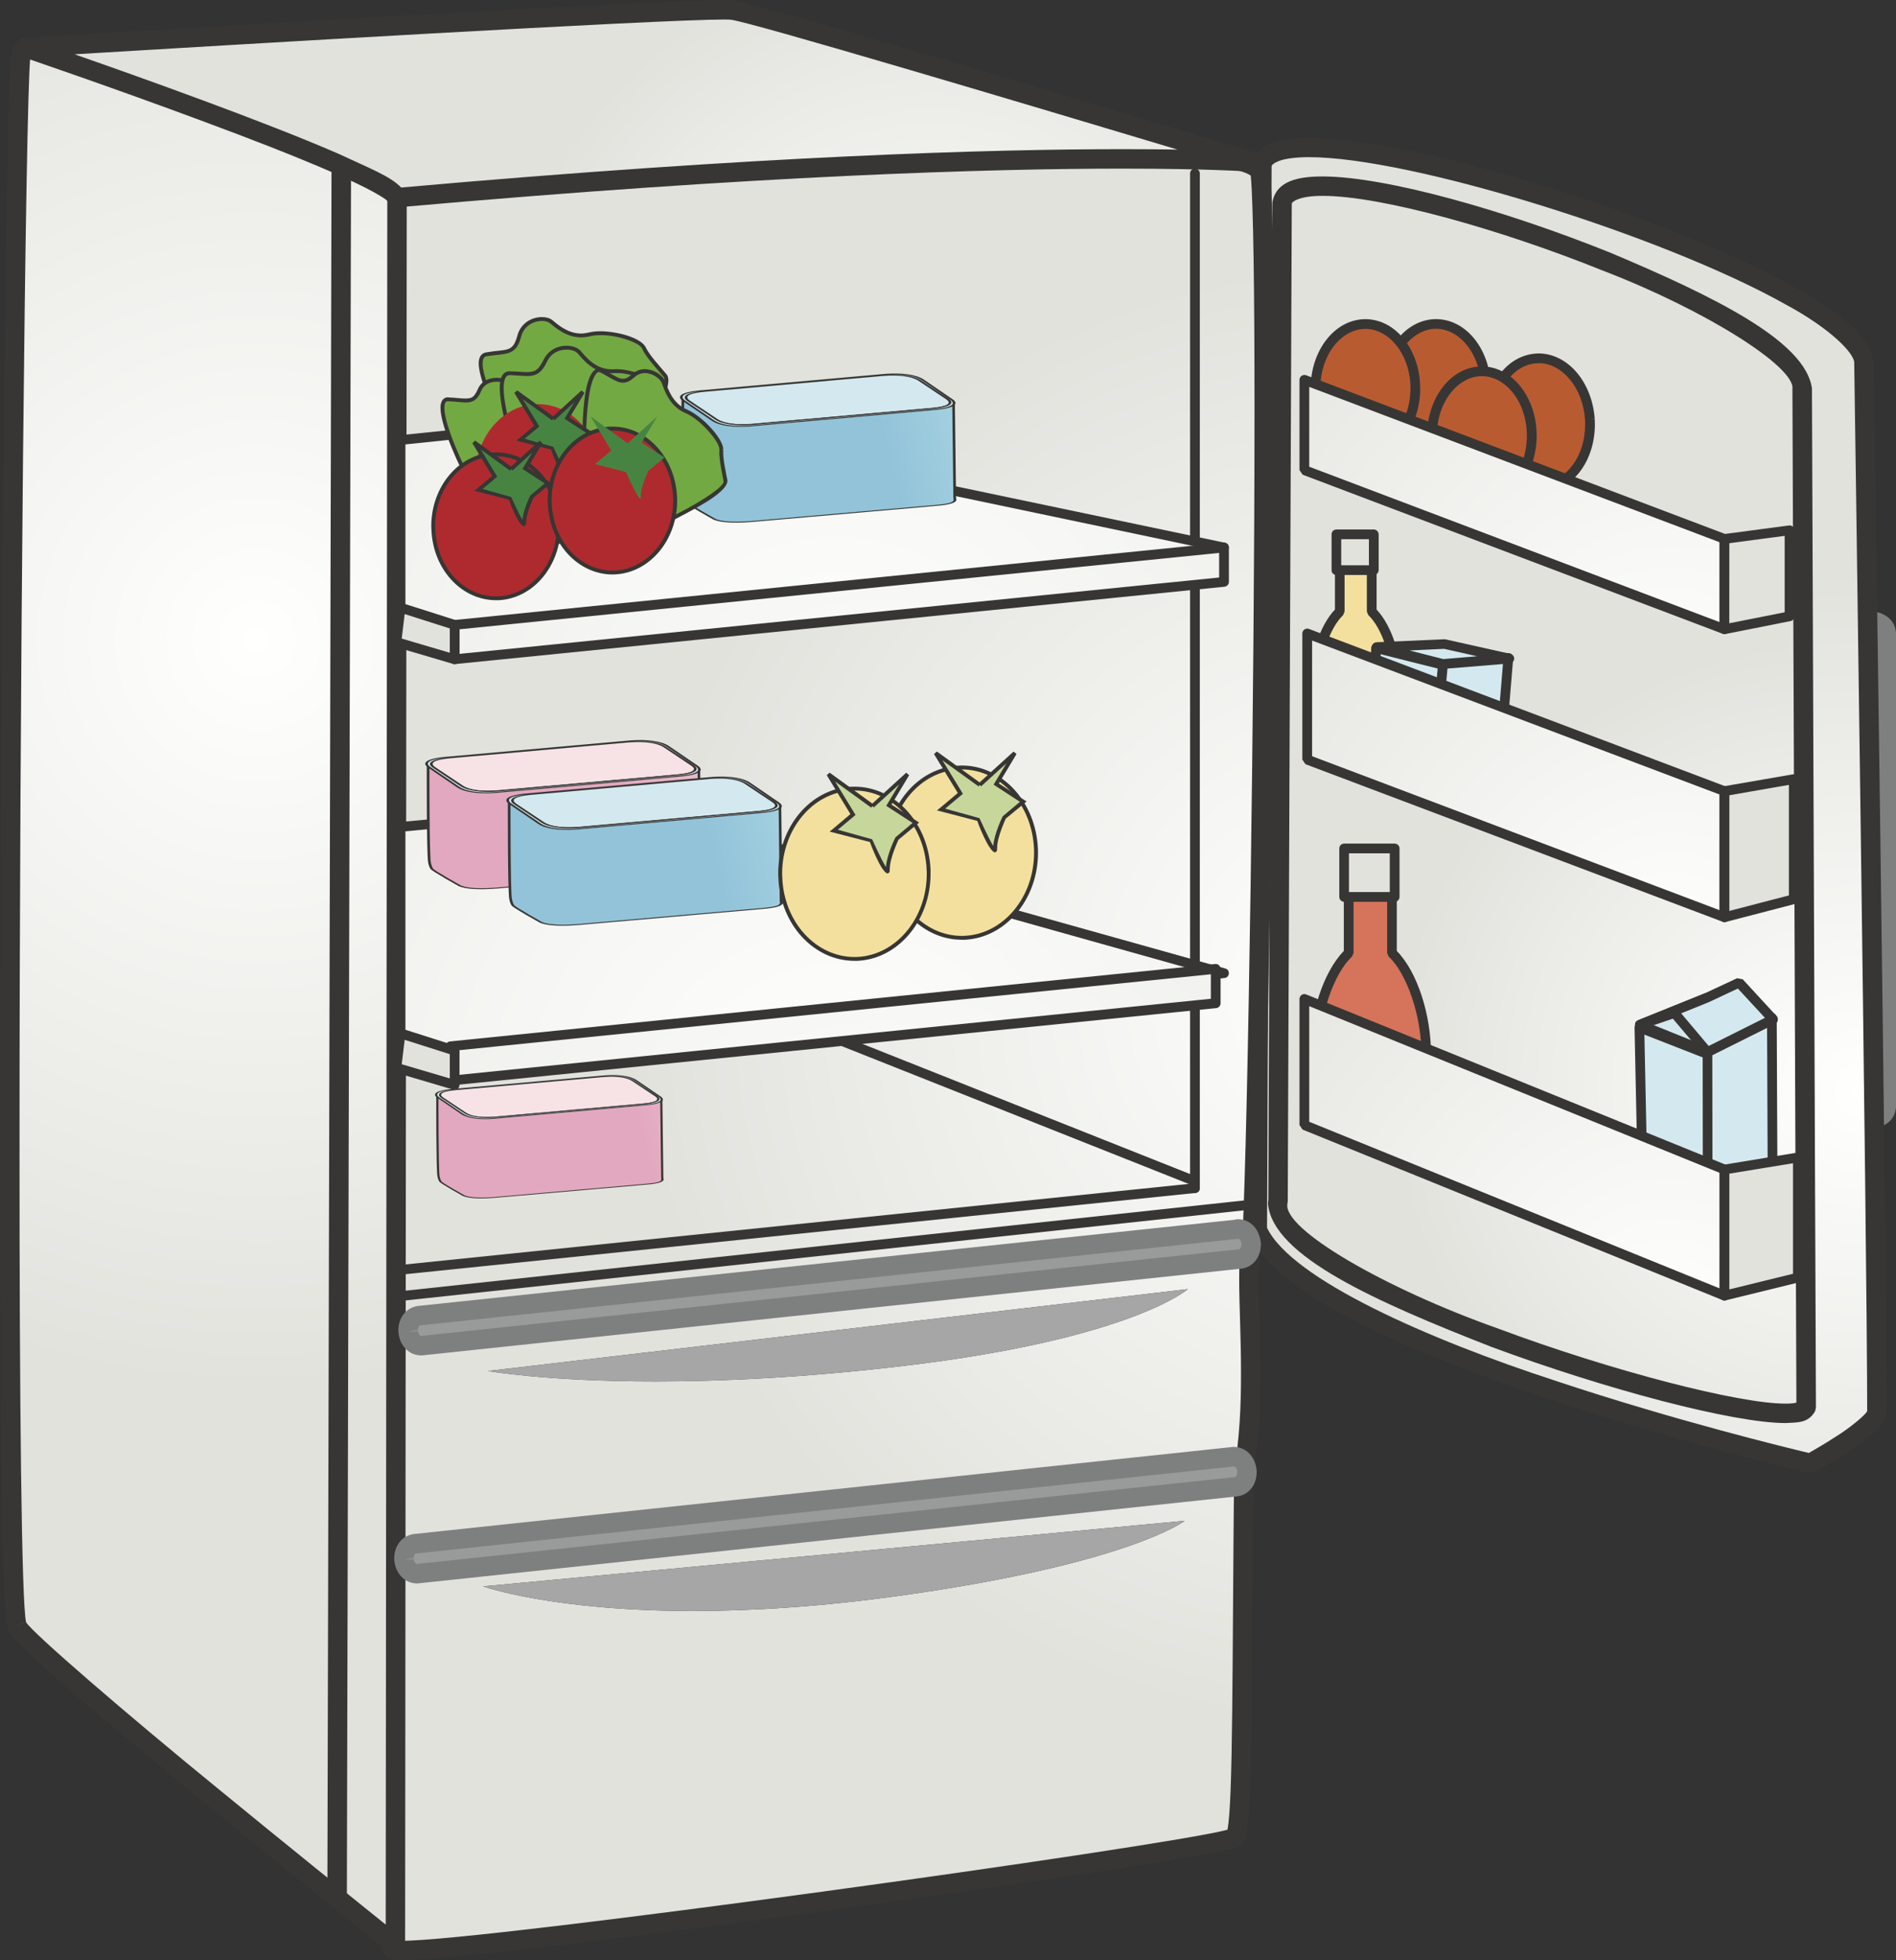 <?xml version="1.0" encoding="UTF-8"?>
<!DOCTYPE svg PUBLIC "-//W3C//DTD SVG 1.1//EN" "http://www.w3.org/Graphics/SVG/1.1/DTD/svg11.dtd">
<svg version="1.1" xmlns="http://www.w3.org/2000/svg" xmlns:xlink="http://www.w3.org/1999/xlink" x="0" y="0" width="632.034" height="653.362" viewBox="0, 0, 632.034, 653.362">
  <rect x="0" y="0" width="632.034" height="653.362" fill="#333333" stroke="none"/>
  <defs>
    <radialGradient id="Gradient_1" gradientUnits="userSpaceOnUse" cx="556.851" cy="270.022" r="59.046" gradientTransform="matrix(1.3, 0, 0, 1.3, 0, 0)">
      <stop offset="0" stop-color="#C2C4C1"/>
      <stop offset="0.006" stop-color="#C2C4C1"/>
      <stop offset="0.298" stop-color="#BABCBA"/>
      <stop offset="0.657" stop-color="#A5A7A6"/>
      <stop offset="1" stop-color="#989B9A"/>
    </radialGradient>
    <radialGradient id="Gradient_2" gradientUnits="userSpaceOnUse" cx="477.154" cy="279.672" r="132.927" gradientTransform="matrix(1.3, 0, 0, 1.3, 0, 0)">
      <stop offset="0" stop-color="#FFFFFE"/>
      <stop offset="1" stop-color="#E2E2DD"/>
    </radialGradient>
    <radialGradient id="Gradient_3" gradientUnits="userSpaceOnUse" cx="350.782" cy="255.434" r="188.371" gradientTransform="matrix(1.3, 0, 0, 1.3, 0, 0)">
      <stop offset="0" stop-color="#FFFFFE"/>
      <stop offset="1" stop-color="#E2E2DD"/>
    </radialGradient>
    <radialGradient id="Gradient_4" gradientUnits="userSpaceOnUse" cx="65.868" cy="163.999" r="192.124" gradientTransform="matrix(1.3, 0, 0, 1.3, 0, 0)">
      <stop offset="0" stop-color="#FFFFFE"/>
      <stop offset="1" stop-color="#E2E2DD"/>
    </radialGradient>
    <radialGradient id="Gradient_5" gradientUnits="userSpaceOnUse" cx="239.173" cy="99.772" r="112.51" gradientTransform="matrix(1.3, 0, 0, 1.3, 0, 0)">
      <stop offset="0" stop-color="#FFFFFE"/>
      <stop offset="1" stop-color="#E2E2DD"/>
    </radialGradient>
    <clipPath id="Clip_1">
      <path d="M218.559,460.442 C182.079,460.442 162.601,456.95 162.601,456.95 L395.992,429.66 C395.992,429.66 377.234,446.246 301.295,455.255 C268.033,459.204 240.282,460.442 218.559,460.442 z"/>
    </clipPath>
    <clipPath id="Clip_2">
      <path d="M231.123,536.945 C184.012,536.944 161.006,528.735 161.006,528.735 L394.936,506.888 C394.936,506.888 376.857,520.975 301.123,531.7 C273.698,535.573 250.398,536.945 231.123,536.945 z"/>
    </clipPath>
    <radialGradient id="Gradient_6" gradientUnits="userSpaceOnUse" cx="367.946" cy="390.899" r="65.414" gradientTransform="matrix(1.3, 0, 0, 1.3, 0, 0)">
      <stop offset="0" stop-color="#C2C4C1"/>
      <stop offset="0.006" stop-color="#C2C4C1"/>
      <stop offset="0.298" stop-color="#BABCBA"/>
      <stop offset="0.657" stop-color="#A5A7A6"/>
      <stop offset="1" stop-color="#989B9A"/>
    </radialGradient>
    <radialGradient id="Gradient_7" gradientUnits="userSpaceOnUse" cx="366.874" cy="449.287" r="65.417" gradientTransform="matrix(1.3, 0, 0, 1.3, 0, 0)">
      <stop offset="0" stop-color="#C2C4C1"/>
      <stop offset="0.006" stop-color="#C2C4C1"/>
      <stop offset="0.298" stop-color="#BABCBA"/>
      <stop offset="0.657" stop-color="#A5A7A6"/>
      <stop offset="1" stop-color="#989B9A"/>
    </radialGradient>
    <radialGradient id="Gradient_8" gradientUnits="userSpaceOnUse" cx="470.72" cy="278.227" r="114.078" gradientTransform="matrix(1.3, 0, 0, 1.3, 0, 0)">
      <stop offset="0" stop-color="#FFFFFE"/>
      <stop offset="1" stop-color="#E2E2DD"/>
    </radialGradient>
    <radialGradient id="Gradient_9" gradientUnits="userSpaceOnUse" cx="464.348" cy="173.129" r="74.472" gradientTransform="matrix(1.3, 0, 0, 1.3, 0, 0)">
      <stop offset="0" stop-color="#DE8954"/>
      <stop offset="0.5" stop-color="#D56C31"/>
      <stop offset="1" stop-color="#B95B31"/>
    </radialGradient>
    <radialGradient id="Gradient_10" gradientUnits="userSpaceOnUse" cx="438.228" cy="163.938" r="74.442" gradientTransform="matrix(1.3, 0, 0, 1.3, 0, 0)">
      <stop offset="0" stop-color="#DE8954"/>
      <stop offset="0.5" stop-color="#D56C31"/>
      <stop offset="1" stop-color="#B95B31"/>
    </radialGradient>
    <radialGradient id="Gradient_11" gradientUnits="userSpaceOnUse" cx="449.956" cy="176.073" r="74.462" gradientTransform="matrix(1.3, 0, 0, 1.3, 0, 0)">
      <stop offset="0" stop-color="#DE8954"/>
      <stop offset="0.5" stop-color="#D56C31"/>
      <stop offset="1" stop-color="#B95B31"/>
    </radialGradient>
    <radialGradient id="Gradient_12" gradientUnits="userSpaceOnUse" cx="420.1" cy="163.946" r="74.458" gradientTransform="matrix(1.3, 0, 0, 1.3, 0, 0)">
      <stop offset="0" stop-color="#DE8954"/>
      <stop offset="0.5" stop-color="#D56C31"/>
      <stop offset="1" stop-color="#B95B31"/>
    </radialGradient>
    <radialGradient id="Gradient_13" gradientUnits="userSpaceOnUse" cx="428.349" cy="180.246" r="155.457" gradientTransform="matrix(1.3, 0, 0, 1.3, 0, 0)">
      <stop offset="0" stop-color="#FFFFFE"/>
      <stop offset="1" stop-color="#E2E2DD"/>
    </radialGradient>
    <radialGradient id="Gradient_14" gradientUnits="userSpaceOnUse" cx="520.381" cy="212.98" r="37.549" gradientTransform="matrix(1.3, 0, 0, 1.3, 0, 0)">
      <stop offset="0" stop-color="#FFFFFE"/>
      <stop offset="1" stop-color="#E2E2DD"/>
    </radialGradient>
    <linearGradient id="Gradient_15" gradientUnits="userSpaceOnUse" x1="419.063" y1="234.628" x2="432.445" y2="255.755" gradientTransform="matrix(1.3, 0, 0, 1.3, 0, 0)">
      <stop offset="0" stop-color="#F4E09E"/>
      <stop offset="0.5" stop-color="#EABD43"/>
      <stop offset="1" stop-color="#E2A03E"/>
    </linearGradient>
    <radialGradient id="Gradient_16" gradientUnits="userSpaceOnUse" cx="422.786" cy="214.765" r="4.618" gradientTransform="matrix(1.3, 0, 0, 1.3, 0, 0)">
      <stop offset="0" stop-color="#FFFFFE"/>
      <stop offset="1" stop-color="#E2E2DD"/>
    </radialGradient>
    <linearGradient id="Gradient_17" gradientUnits="userSpaceOnUse" x1="428.21" y1="240.371" x2="447.864" y2="267.66" gradientTransform="matrix(1.3, 0, 0, 1.3, 0, 0)">
      <stop offset="0" stop-color="#D4E9EF"/>
      <stop offset="0.006" stop-color="#D4E9EF"/>
      <stop offset="0.449" stop-color="#A9D4E3"/>
      <stop offset="1" stop-color="#92C3D9"/>
    </linearGradient>
    <linearGradient id="Gradient_18" gradientUnits="userSpaceOnUse" x1="445.637" y1="243.936" x2="462.473" y2="267.313" gradientTransform="matrix(1.3, 0, 0, 1.3, 0, 0)">
      <stop offset="0" stop-color="#D4E9EF"/>
      <stop offset="0.006" stop-color="#D4E9EF"/>
      <stop offset="0.449" stop-color="#A9D4E3"/>
      <stop offset="1" stop-color="#92C3D9"/>
    </linearGradient>
    <linearGradient id="Gradient_19" gradientUnits="userSpaceOnUse" x1="437.664" y1="229.912" x2="455.702" y2="254.958" gradientTransform="matrix(1.3, 0, 0, 1.3, 0, 0)">
      <stop offset="0" stop-color="#D4E9EF"/>
      <stop offset="0.006" stop-color="#D4E9EF"/>
      <stop offset="0.449" stop-color="#A9D4E3"/>
      <stop offset="1" stop-color="#92C3D9"/>
    </linearGradient>
    <radialGradient id="Gradient_20" gradientUnits="userSpaceOnUse" cx="428.949" cy="246.611" r="147.766" gradientTransform="matrix(1.3, 0, 0, 1.3, 0, 0)">
      <stop offset="0" stop-color="#FFFFFE"/>
      <stop offset="1" stop-color="#E2E2DD"/>
    </radialGradient>
    <radialGradient id="Gradient_21" gradientUnits="userSpaceOnUse" cx="520.564" cy="278.299" r="38.289" gradientTransform="matrix(1.3, 0, 0, 1.3, 0, 0)">
      <stop offset="0" stop-color="#FFFFFE"/>
      <stop offset="1" stop-color="#E2E2DD"/>
    </radialGradient>
    <linearGradient id="Gradient_22" gradientUnits="userSpaceOnUse" x1="421.432" y1="323.787" x2="439.53" y2="352.359" gradientTransform="matrix(1.3, 0, 0, 1.3, 0, 0)">
      <stop offset="0" stop-color="#D5745B"/>
      <stop offset="0.5" stop-color="#C4292B"/>
      <stop offset="1" stop-color="#AF2A2E"/>
    </linearGradient>
    <radialGradient id="Gradient_23" gradientUnits="userSpaceOnUse" cx="426.458" cy="296.921" r="6.245" gradientTransform="matrix(1.3, 0, 0, 1.3, 0, 0)">
      <stop offset="0" stop-color="#FFFFFE"/>
      <stop offset="1" stop-color="#E2E2DD"/>
    </radialGradient>
    <linearGradient id="Gradient_24" gradientUnits="userSpaceOnUse" x1="485.293" y1="349.981" x2="532.544" y2="393.597" gradientTransform="matrix(1.3, 0, 0, 1.3, 0, 0)">
      <stop offset="0" stop-color="#D4E9EF"/>
      <stop offset="0.006" stop-color="#D4E9EF"/>
      <stop offset="0.449" stop-color="#A9D4E3"/>
      <stop offset="1" stop-color="#92C3D9"/>
    </linearGradient>
    <linearGradient id="Gradient_25" gradientUnits="userSpaceOnUse" x1="504.905" y1="353.363" x2="544.419" y2="389.837" gradientTransform="matrix(1.3, 0, 0, 1.3, 0, 0)">
      <stop offset="0" stop-color="#D4E9EF"/>
      <stop offset="0.006" stop-color="#D4E9EF"/>
      <stop offset="0.449" stop-color="#A9D4E3"/>
      <stop offset="1" stop-color="#92C3D9"/>
    </linearGradient>
    <linearGradient id="Gradient_26" gradientUnits="userSpaceOnUse" x1="504.448" y1="327.442" x2="524.266" y2="345.735" gradientTransform="matrix(1.3, 0, 0, 1.3, 0, 0)">
      <stop offset="0" stop-color="#D4E9EF"/>
      <stop offset="0.006" stop-color="#D4E9EF"/>
      <stop offset="0.449" stop-color="#A9D4E3"/>
      <stop offset="1" stop-color="#92C3D9"/>
    </linearGradient>
    <radialGradient id="Gradient_27" gradientUnits="userSpaceOnUse" cx="428.349" cy="340.816" r="149.868" gradientTransform="matrix(1.3, 0, 0, 1.3, 0, 0)">
      <stop offset="0" stop-color="#FFFFFE"/>
      <stop offset="1" stop-color="#E2E2DD"/>
    </radialGradient>
    <radialGradient id="Gradient_28" gradientUnits="userSpaceOnUse" cx="520.747" cy="375.307" r="39.073" gradientTransform="matrix(1.3, 0, 0, 1.3, 0, 0)">
      <stop offset="0" stop-color="#FFFFFE"/>
      <stop offset="1" stop-color="#E2E2DD"/>
    </radialGradient>
    <radialGradient id="Gradient_29" gradientUnits="userSpaceOnUse" cx="214.431" cy="189.157" r="271.931" gradientTransform="matrix(1.3, 0, 0, 1.3, 0, 0)">
      <stop offset="0" stop-color="#FFFFFE"/>
      <stop offset="1" stop-color="#E2E2DD"/>
    </radialGradient>
    <radialGradient id="Gradient_30" gradientUnits="userSpaceOnUse" cx="214.431" cy="289.878" r="275.363" gradientTransform="matrix(1.3, 0, 0, 1.3, 0, 0)">
      <stop offset="0" stop-color="#FFFFFE"/>
      <stop offset="1" stop-color="#E2E2DD"/>
    </radialGradient>
    <radialGradient id="Gradient_31" gradientUnits="userSpaceOnUse" cx="225.9" cy="217.887" r="248.018" gradientTransform="matrix(1.3, 0, 0, 1.3, 0, 0)">
      <stop offset="0" stop-color="#FFFFFE"/>
      <stop offset="1" stop-color="#E2E2DD"/>
    </radialGradient>
    <radialGradient id="Gradient_32" gradientUnits="userSpaceOnUse" cx="224.653" cy="325.917" r="246.673" gradientTransform="matrix(1.3, 0, 0, 1.3, 0, 0)">
      <stop offset="0" stop-color="#FFFFFE"/>
      <stop offset="1" stop-color="#E2E2DD"/>
    </radialGradient>
    <radialGradient id="Gradient_33" gradientUnits="userSpaceOnUse" cx="179.528" cy="230.987" r="24.716" gradientTransform="matrix(1.3, 0, 0, 1.3, 0, 0)">
      <stop offset="0" stop-color="#FFFFFE"/>
      <stop offset="1" stop-color="#E2E2DD"/>
    </radialGradient>
    <radialGradient id="Gradient_34" gradientUnits="userSpaceOnUse" cx="179.528" cy="340.119" r="24.71" gradientTransform="matrix(1.3, 0, 0, 1.3, 0, 0)">
      <stop offset="0" stop-color="#FFFFFE"/>
      <stop offset="1" stop-color="#E2E2DD"/>
    </radialGradient>
    <linearGradient id="Gradient_35" gradientUnits="userSpaceOnUse" x1="504.8" y1="327.062" x2="524.618" y2="345.355" gradientTransform="matrix(1.3, 0, 0, 1.3, 0, 0)">
      <stop offset="0" stop-color="#D4E9EF"/>
      <stop offset="0.006" stop-color="#D4E9EF"/>
      <stop offset="0.449" stop-color="#A9D4E3"/>
      <stop offset="1" stop-color="#92C3D9"/>
    </linearGradient>
    <linearGradient id="Gradient_36" gradientUnits="userSpaceOnUse" x1="251.209" y1="175.708" x2="318.912" y2="175.708" gradientTransform="matrix(1.3, 0, 0, 1.3, 0, 0)">
      <stop offset="0" stop-color="#D4E9EF"/>
      <stop offset="0.006" stop-color="#D4E9EF"/>
      <stop offset="0.449" stop-color="#A9D4E3"/>
      <stop offset="1" stop-color="#92C3D9"/>
    </linearGradient>
    <linearGradient id="Gradient_37" gradientUnits="userSpaceOnUse" x1="251.419" y1="179.707" x2="318.71" y2="171.711" gradientTransform="matrix(1.3, 0, 0, 1.3, 0, 0)">
      <stop offset="0" stop-color="#D4E9EF"/>
      <stop offset="0.006" stop-color="#D4E9EF"/>
      <stop offset="0.449" stop-color="#A9D4E3"/>
      <stop offset="1" stop-color="#92C3D9"/>
    </linearGradient>
    <linearGradient id="Gradient_38" gradientUnits="userSpaceOnUse" x1="294.229" y1="186.515" x2="247.418" y2="197.962" gradientTransform="matrix(1.3, 0, 0, 1.3, 0, 0)">
      <stop offset="0" stop-color="#D4E9EF"/>
      <stop offset="0.006" stop-color="#D4E9EF"/>
      <stop offset="0.449" stop-color="#A9D4E3"/>
      <stop offset="1" stop-color="#92C3D9"/>
    </linearGradient>
    <linearGradient id="Gradient_39" gradientUnits="userSpaceOnUse" x1="259.78" y1="179.85" x2="293.18" y2="174.436" gradientTransform="matrix(1.3, 0, 0, 1.3, 0, 0)">
      <stop offset="0" stop-color="#D4E9EF"/>
      <stop offset="0.006" stop-color="#D4E9EF"/>
      <stop offset="0.449" stop-color="#A9D4E3"/>
      <stop offset="1" stop-color="#92C3D9"/>
    </linearGradient>
    <radialGradient id="Gradient_40" gradientUnits="userSpaceOnUse" cx="222.138" cy="174.144" r="22.299" gradientTransform="matrix(1.3, 0, 0, 1.3, 0, 0)">
      <stop offset="0" stop-color="#C7D79B"/>
      <stop offset="0.5" stop-color="#9FC372"/>
      <stop offset="1" stop-color="#73A943"/>
    </radialGradient>
    <radialGradient id="Gradient_41" gradientUnits="userSpaceOnUse" cx="209.455" cy="187.055" r="19.558" gradientTransform="matrix(1.3, 0, 0, 1.3, 0, 0)">
      <stop offset="0" stop-color="#C7D79B"/>
      <stop offset="0.5" stop-color="#9FC372"/>
      <stop offset="1" stop-color="#73A943"/>
    </radialGradient>
    <radialGradient id="Gradient_42" gradientUnits="userSpaceOnUse" cx="225.896" cy="182.617" r="22.42" gradientTransform="matrix(1.3, 0, 0, 1.3, 0, 0)">
      <stop offset="0" stop-color="#C7D79B"/>
      <stop offset="0.5" stop-color="#9FC372"/>
      <stop offset="1" stop-color="#73A943"/>
    </radialGradient>
    <radialGradient id="Gradient_43" gradientUnits="userSpaceOnUse" cx="241.772" cy="186.6" r="19.799" gradientTransform="matrix(1.3, 0, 0, 1.3, 0, 0)">
      <stop offset="0" stop-color="#C7D79B"/>
      <stop offset="0.5" stop-color="#9FC372"/>
      <stop offset="1" stop-color="#73A943"/>
    </radialGradient>
    <linearGradient id="Gradient_44" gradientUnits="userSpaceOnUse" x1="185.898" y1="269.684" x2="253.596" y2="269.684" gradientTransform="matrix(1.3, 0, 0, 1.3, 0, 0)">
      <stop offset="0" stop-color="#F7E2E6"/>
      <stop offset="0.006" stop-color="#F7E2E6"/>
      <stop offset="0.449" stop-color="#EDC2CE"/>
      <stop offset="1" stop-color="#E2A8BF"/>
    </linearGradient>
    <linearGradient id="Gradient_45" gradientUnits="userSpaceOnUse" x1="186.091" y1="273.683" x2="253.381" y2="265.687" gradientTransform="matrix(1.3, 0, 0, 1.3, 0, 0)">
      <stop offset="0" stop-color="#D4E9EF"/>
      <stop offset="0.006" stop-color="#D4E9EF"/>
      <stop offset="0.449" stop-color="#A9D4E3"/>
      <stop offset="1" stop-color="#92C3D9"/>
    </linearGradient>
    <linearGradient id="Gradient_46" gradientUnits="userSpaceOnUse" x1="228.916" y1="280.487" x2="182.105" y2="291.934" gradientTransform="matrix(1.3, 0, 0, 1.3, 0, 0)">
      <stop offset="0" stop-color="#F7E2E6"/>
      <stop offset="0.006" stop-color="#F7E2E6"/>
      <stop offset="0.449" stop-color="#EDC2CE"/>
      <stop offset="1" stop-color="#E2A8BF"/>
    </linearGradient>
    <linearGradient id="Gradient_47" gradientUnits="userSpaceOnUse" x1="194.467" y1="273.822" x2="227.865" y2="268.408" gradientTransform="matrix(1.3, 0, 0, 1.3, 0, 0)">
      <stop offset="0" stop-color="#D4E9EF"/>
      <stop offset="0.006" stop-color="#D4E9EF"/>
      <stop offset="0.449" stop-color="#A9D4E3"/>
      <stop offset="1" stop-color="#92C3D9"/>
    </linearGradient>
    <linearGradient id="Gradient_48" gradientUnits="userSpaceOnUse" x1="188.133" y1="354.412" x2="244.132" y2="354.412" gradientTransform="matrix(1.3, 0, 0, 1.3, 0, 0)">
      <stop offset="0" stop-color="#F7E2E6"/>
      <stop offset="0.006" stop-color="#F7E2E6"/>
      <stop offset="0.449" stop-color="#EDC2CE"/>
      <stop offset="1" stop-color="#E2A8BF"/>
    </linearGradient>
    <linearGradient id="Gradient_49" gradientUnits="userSpaceOnUse" x1="188.309" y1="357.716" x2="243.957" y2="351.103" gradientTransform="matrix(1.3, 0, 0, 1.3, 0, 0)">
      <stop offset="0" stop-color="#D4E9EF"/>
      <stop offset="0.006" stop-color="#D4E9EF"/>
      <stop offset="0.449" stop-color="#A9D4E3"/>
      <stop offset="1" stop-color="#92C3D9"/>
    </linearGradient>
    <linearGradient id="Gradient_50" gradientUnits="userSpaceOnUse" x1="223.713" y1="363.343" x2="185.001" y2="372.809" gradientTransform="matrix(1.3, 0, 0, 1.3, 0, 0)">
      <stop offset="0" stop-color="#F7E2E6"/>
      <stop offset="0.006" stop-color="#F7E2E6"/>
      <stop offset="0.449" stop-color="#EDC2CE"/>
      <stop offset="1" stop-color="#E2A8BF"/>
    </linearGradient>
    <linearGradient id="Gradient_51" gradientUnits="userSpaceOnUse" x1="195.219" y1="357.831" x2="222.845" y2="353.353" gradientTransform="matrix(1.3, 0, 0, 1.3, 0, 0)">
      <stop offset="0" stop-color="#D4E9EF"/>
      <stop offset="0.006" stop-color="#D4E9EF"/>
      <stop offset="0.449" stop-color="#A9D4E3"/>
      <stop offset="1" stop-color="#92C3D9"/>
    </linearGradient>
    <radialGradient id="Gradient_52" gradientUnits="userSpaceOnUse" cx="205.695" cy="191.348" r="31.564" gradientTransform="matrix(1.3, 0, 0, 1.3, 0, 0)">
      <stop offset="0" stop-color="#D5745B"/>
      <stop offset="0.5" stop-color="#C4292B"/>
      <stop offset="1" stop-color="#AF2A2E"/>
    </radialGradient>
    <linearGradient id="Gradient_53" gradientUnits="userSpaceOnUse" x1="208.092" y1="184.458" x2="226.566" y2="183.674" gradientTransform="matrix(1.3, 0, 0, 1.3, 0, 0)">
      <stop offset="0" stop-color="#478442"/>
      <stop offset="0.011" stop-color="#478442"/>
      <stop offset="1" stop-color="#295131"/>
    </linearGradient>
    <radialGradient id="Gradient_54" gradientUnits="userSpaceOnUse" cx="194.933" cy="204.229" r="31.554" gradientTransform="matrix(1.3, 0, 0, 1.3, 0, 0)">
      <stop offset="0" stop-color="#D5745B"/>
      <stop offset="0.5" stop-color="#C4292B"/>
      <stop offset="1" stop-color="#AF2A2E"/>
    </radialGradient>
    <linearGradient id="Gradient_55" gradientUnits="userSpaceOnUse" x1="197.312" y1="197.336" x2="215.801" y2="196.551" gradientTransform="matrix(1.3, 0, 0, 1.3, 0, 0)">
      <stop offset="0" stop-color="#478442"/>
      <stop offset="0.011" stop-color="#478442"/>
      <stop offset="1" stop-color="#295131"/>
    </linearGradient>
    <radialGradient id="Gradient_56" gradientUnits="userSpaceOnUse" cx="224.785" cy="197.618" r="31.551" gradientTransform="matrix(1.3, 0, 0, 1.3, 0, 0)">
      <stop offset="0" stop-color="#D5745B"/>
      <stop offset="0.5" stop-color="#C4292B"/>
      <stop offset="1" stop-color="#AF2A2E"/>
    </radialGradient>
    <linearGradient id="Gradient_57" gradientUnits="userSpaceOnUse" x1="227.171" y1="190.724" x2="245.659" y2="189.939" gradientTransform="matrix(1.3, 0, 0, 1.3, 0, 0)">
      <stop offset="0" stop-color="#478442"/>
      <stop offset="0.011" stop-color="#478442"/>
      <stop offset="1" stop-color="#295131"/>
    </linearGradient>
    <linearGradient id="Gradient_58" gradientUnits="userSpaceOnUse" x1="206.693" y1="279.054" x2="274.395" y2="279.054" gradientTransform="matrix(1.3, 0, 0, 1.3, 0, 0)">
      <stop offset="0" stop-color="#D4E9EF"/>
      <stop offset="0.006" stop-color="#D4E9EF"/>
      <stop offset="0.449" stop-color="#A9D4E3"/>
      <stop offset="1" stop-color="#92C3D9"/>
    </linearGradient>
    <linearGradient id="Gradient_59" gradientUnits="userSpaceOnUse" x1="206.895" y1="283.05" x2="274.178" y2="275.055" gradientTransform="matrix(1.3, 0, 0, 1.3, 0, 0)">
      <stop offset="0" stop-color="#D4E9EF"/>
      <stop offset="0.006" stop-color="#D4E9EF"/>
      <stop offset="0.449" stop-color="#A9D4E3"/>
      <stop offset="1" stop-color="#92C3D9"/>
    </linearGradient>
    <linearGradient id="Gradient_60" gradientUnits="userSpaceOnUse" x1="249.716" y1="289.857" x2="202.909" y2="301.303" gradientTransform="matrix(1.3, 0, 0, 1.3, 0, 0)">
      <stop offset="0" stop-color="#D4E9EF"/>
      <stop offset="0.006" stop-color="#D4E9EF"/>
      <stop offset="0.449" stop-color="#A9D4E3"/>
      <stop offset="1" stop-color="#92C3D9"/>
    </linearGradient>
    <linearGradient id="Gradient_61" gradientUnits="userSpaceOnUse" x1="215.258" y1="283.189" x2="248.661" y2="277.775" gradientTransform="matrix(1.3, 0, 0, 1.3, 0, 0)">
      <stop offset="0" stop-color="#D4E9EF"/>
      <stop offset="0.006" stop-color="#D4E9EF"/>
      <stop offset="0.449" stop-color="#A9D4E3"/>
      <stop offset="1" stop-color="#92C3D9"/>
    </linearGradient>
    <linearGradient id="Gradient_62" gradientUnits="userSpaceOnUse" x1="302.93" y1="292.688" x2="340.963" y2="290.896" gradientTransform="matrix(1.3, 0, 0, 1.3, 0, 0)">
      <stop offset="0" stop-color="#F4E09E"/>
      <stop offset="0.5" stop-color="#EABD43"/>
      <stop offset="1" stop-color="#E2A03E"/>
    </linearGradient>
    <linearGradient id="Gradient_63" gradientUnits="userSpaceOnUse" x1="315.786" y1="279.032" x2="337.671" y2="278.103" gradientTransform="matrix(1.3, 0, 0, 1.3, 0, 0)">
      <stop offset="0" stop-color="#C7D79B"/>
      <stop offset="0.5" stop-color="#9FC372"/>
      <stop offset="1" stop-color="#73A943"/>
    </linearGradient>
    <linearGradient id="Gradient_64" gradientUnits="userSpaceOnUse" x1="275.398" y1="298.098" x2="313.432" y2="296.306" gradientTransform="matrix(1.3, 0, 0, 1.3, 0, 0)">
      <stop offset="0" stop-color="#F4E09E"/>
      <stop offset="0.5" stop-color="#EABD43"/>
      <stop offset="1" stop-color="#E2A03E"/>
    </linearGradient>
    <linearGradient id="Gradient_65" gradientUnits="userSpaceOnUse" x1="288.278" y1="284.444" x2="310.132" y2="283.516" gradientTransform="matrix(1.3, 0, 0, 1.3, 0, 0)">
      <stop offset="0" stop-color="#C7D79B"/>
      <stop offset="0.5" stop-color="#9FC372"/>
      <stop offset="1" stop-color="#73A943"/>
    </linearGradient>
  </defs>
  <g id="Layer_1">
    <path d="M616.312,368.997 C616.312,371.251 619.115,373.091 622.548,373.091 C626.001,373.091 628.793,371.251 628.793,368.997 L628.793,210.946 C628.793,208.681 626.001,206.853 622.548,206.853 C619.115,206.853 616.312,208.681 616.312,210.946 z" fill="url(#Gradient_1)" id="path71583"/>
    <path d="M625.178,369.17 C625.585,369.058 625.534,368.976 625.534,368.976 L625.534,210.956 C625.391,210.925 625.513,210.925 625.178,210.762 C624.68,210.437 623.705,210.083 622.548,210.083 C621.41,210.083 620.415,210.437 619.927,210.762 C619.49,210.874 619.541,210.925 619.541,210.956 L619.541,368.976 C619.684,368.976 619.602,368.976 619.927,369.17 C620.415,369.505 621.41,369.86 622.548,369.83 C623.705,369.86 624.68,369.505 625.178,369.17 z M613.062,368.976 L613.062,210.956 C613.427,205.705 618.18,203.654 622.548,203.603 C626.935,203.654 631.648,205.705 632.034,210.956 L632.034,368.976 C631.648,374.228 626.935,376.28 622.548,376.33 C618.18,376.28 613.448,374.228 613.062,368.976" fill="#7E8080" id="path71585"/>
    <path d="M625.686,470.53 C625.686,475.557 603.494,487.734 603.494,487.734 C603.494,487.734 437.145,449.038 419.138,409.926 L420.672,55.342 C423.099,34.988 543.877,69.012 596.903,98.669 C611.568,106.885 621.044,114.756 621.369,121.062 C621.369,121.062 625.686,416.072 625.686,470.53 z" fill="url(#Gradient_2)" id="path71587"/>
    <path d="M519.076,460.404 C558.36,473.464 595.797,482.564 602.987,484.271 C604.673,483.317 608.147,481.305 611.762,478.969 C616.656,475.962 621.968,471.524 622.426,470.306 C622.405,415.432 618.11,121.459 618.11,121.216 C618.485,117.854 609.842,109.322 595.309,101.512 C554.197,78.407 469.838,52.274 436.272,52.386 C431.854,52.386 428.35,52.884 426.288,53.676 C424.176,54.549 423.973,55.119 423.891,55.342 L422.367,409.217 C430.594,426.33 476.034,446.398 519.076,460.404 z M517.024,466.579 C472.966,451.659 426.856,433.144 416.163,411.278 L415.888,409.886 L417.422,54.956 C418.965,47.247 426.928,46.019 436.272,45.907 C472.297,46.019 555.881,72.13 598.477,95.824 C613.265,104.437 623.563,111.648 624.61,121.001 C624.61,121.022 628.926,415.98 628.926,470.519 C627.92,476.755 622.019,479.426 616.382,483.722 C610.695,487.491 605.099,490.547 605.028,490.587 L602.742,490.883 C602.681,490.883 561.031,481.204 517.024,466.579" fill="#373634" id="path71589"/>
    <path d="M133.866,650.138 C132.233,650.136 131.245,650.034 130.985,649.818 C126.029,645.694 129.035,540.749 131.29,523.555 C126.252,507.783 130.416,469.087 131.452,444.733 C124.872,418.946 132.366,54.001 132.366,54.001 C132.366,54.001 240.21,48.363 323.869,48.363 C376.379,48.363 419.375,50.587 420.154,57.82 C423.333,87.517 420.154,360.192 417.381,413.208 C414.274,426.106 419.86,460.495 414.599,490.587 C413.877,561.032 414.599,605.232 411.826,612.401 C405.262,616.483 163.406,650.14 133.866,650.138 z M394.936,506.888 L161.006,528.735 C161.006,528.735 184.012,536.944 231.123,536.945 C250.398,536.945 273.698,535.573 301.123,531.7 C376.857,520.975 394.936,506.888 394.936,506.888 z M395.992,429.66 L162.601,456.95 C162.601,456.95 182.079,460.442 218.559,460.442 C240.282,460.442 268.033,459.204 301.295,455.255 C377.234,446.246 395.992,429.66 395.992,429.66 z" fill="url(#Gradient_3)" id="path71591"/>
    <path d="M133.849,646.872 C161.251,647.005 388.223,615.469 409.165,609.862 C411.054,600.591 410.749,556.451 411.389,490.019 C413.217,479.548 413.715,468.407 413.685,457.824 C413.715,446.144 413.085,435.155 413.085,426.339 C413.085,420.805 413.278,416.143 414.122,413.024 C416.061,375.924 418.193,230.009 418.193,136.439 C418.193,97.551 417.788,67.458 416.944,58.551 C416.823,58.449 416.619,58.308 416.325,58.166 C415.441,57.637 413.685,57.018 411.359,56.438 C406.706,55.292 399.719,54.317 391.127,53.606 C373.881,52.153 350.097,51.584 323.873,51.614 C248.473,51.584 153.472,56.185 135.535,57.079 C135.067,80.783 131.96,239.099 131.96,346.399 C131.919,397.181 132.752,437.226 134.58,443.91 L131.442,444.722 L134.58,443.91 L134.692,444.864 C134.012,460.556 132.041,481.914 132.041,499.242 C132.041,509.011 132.701,517.543 134.367,522.539 L134.499,523.982 C133.168,533.884 131.492,576.235 131.492,608.868 C131.381,626.672 132.235,642.708 133.159,646.851 C133.362,646.862 133.585,646.872 133.849,646.872 z M132.366,653.301 C131.422,653.332 130.711,653.393 128.903,652.317 C125.765,648.588 126.476,644.821 125.602,637.042 C125.176,629.626 125.013,619.745 125.013,608.868 C125.013,576.592 126.577,535.661 127.979,523.83 C126.09,517.482 125.581,508.93 125.551,499.242 C125.581,481.63 127.481,460.404 128.181,444.996 C126.029,434.962 125.501,396.673 125.48,346.399 C125.48,230.151 129.116,53.931 129.116,53.931 C129.116,52.244 130.498,50.853 132.184,50.742 C132.204,50.742 240.053,45.094 323.873,45.094 C363.38,45.114 397.281,46.293 412.923,50.142 C417.96,51.666 422.093,52.346 423.374,57.474 C424.328,66.697 424.684,96.789 424.704,136.439 C424.684,230.182 422.591,375.924 420.529,414.01 C419.829,416.63 419.575,420.997 419.575,426.339 C419.575,434.85 420.174,445.931 420.215,457.824 C420.174,468.599 419.717,480.086 417.838,490.619 C417.015,561.387 418.081,604.358 414.831,613.581 L413.522,615.164 C409.794,617.044 394.763,619.278 370.256,623.208 C346.155,626.946 314.366,631.536 281.887,636.005 C216.785,644.933 149.226,653.332 133.849,653.362 C133.25,653.281 132.773,653.281 132.366,653.301" fill="#373634" id="path71593"/>
    <path d="M5.677,541.857 C9.801,550.774 131.817,648.223 131.817,648.223 L132.366,63.487 C132.366,63.487 9.598,5.708 7.028,17.693 C4.265,30.59 0.945,531.68 5.677,541.857 z" fill="url(#Gradient_4)" id="path71595"/>
    <path d="M5.658,541.836 L8.055,540.739 L7.983,540.749 z M72.342,595.887 C95.622,614.982 118.554,633.425 128.578,641.469 L129.106,65.58 C122.799,62.674 101.257,52.762 78.03,42.83 C50.263,30.967 20.059,19.105 10.725,19.297 C10.472,19.297 10.258,19.308 10.075,19.318 C8.49,36.005 6.47,235.26 6.51,382.149 C6.47,466.041 7.181,534.3 8.684,540.618 L8.653,540.618 C10.309,543.807 42.149,571.259 72.342,595.887 z M129.766,650.762 C129.766,650.762 99.256,626.387 68.219,600.885 C36.898,574.956 6.226,549.758 2.692,543.208 L2.712,543.197 C1.209,538.932 1.087,522.255 0.538,493.219 C0.163,464.598 0.021,425.568 0,382.149 C0.061,230.619 1.931,26.538 3.83,17.062 C4.845,13.203 8.42,12.767 10.725,12.797 C33.769,13.152 133.301,60.492 133.748,60.551 C134.885,61.06 135.586,62.208 135.586,63.487 L135.048,648.233 C135.048,649.462 134.337,650.599 133.219,651.148 C132.763,651.361 132.265,651.473 131.788,651.473 C131.066,651.473 130.355,651.239 129.766,650.762" fill="#373634" id="path71597"/>
    <path d="M132.366,65.884 C335.582,47.785 417.655,54.001 417.655,54.001 C417.655,54.001 254.231,4.632 244.085,3.362 C233.949,2.093 8.42,15.844 8.42,15.844 C8.42,15.844 128.791,56.744 132.366,65.884 z" fill="url(#Gradient_5)" id="path71599"/>
    <path d="M112.765,51.219 C123.023,56.022 130.061,58.673 133.727,62.501 C253.317,51.879 330.789,49.716 374.156,49.716 C381.154,49.716 387.267,49.767 392.529,49.858 C346.562,36.075 250.585,7.384 243.679,6.582 C243.537,6.551 242.653,6.5 241.515,6.5 C219.344,6.5 74.09,15.133 24.873,18.099 C46.982,25.818 87.77,40.371 112.765,51.219 z M132.346,65.863 L135.382,64.696 z M129.36,67.163 L129.35,67.174 C129.188,67.011 128.892,66.737 128.447,66.401 C127.552,65.751 126.191,64.909 124.435,63.955 C120.972,62.045 116.035,59.719 110.205,57.191 C98.505,52.112 83.139,46.141 67.874,40.494 C37.405,29.138 7.424,18.942 7.344,18.911 C5.881,18.424 4.976,16.94 5.19,15.418 C5.383,13.863 6.633,12.696 8.196,12.584 C8.277,12.584 214.114,0.04 241.515,-0 C242.826,-0 243.719,0.04 244.481,0.112 C255.663,1.615 418.347,50.833 418.59,50.883 C420.174,51.35 421.149,52.966 420.835,54.591 C420.529,56.235 419.056,57.353 417.391,57.242 C417.372,57.242 403.935,56.205 374.156,56.205 C330.799,56.205 253.013,58.388 132.651,69.113 L132.397,69.124 C131.076,69.113 129.888,68.362 129.36,67.163" fill="#373634" id="path71601"/>
    <g clip-path="url(#Clip_1)" id="g71605">
      <path d="M396.739,429.264 L396.739,461.763 L161.803,461.763 L161.803,429.264 L396.739,429.264 z" fill="#A6A6A6" id="image71603"/>
    </g>
    <g clip-path="url(#Clip_2)" id="g71609">
      <path d="M395.803,506.427 L395.803,537.984 L160.399,537.984 L160.399,506.427 L395.803,506.427 z" fill="#A6A6A6" id="image71607"/>
    </g>
    <path d="M136.093,443.95 C136.367,446.712 138.419,448.755 140.674,448.51 L413.481,419.626 C415.747,419.393 417.34,416.955 417.076,414.212 C416.813,411.45 414.751,409.399 412.497,409.653 L139.679,438.526 C137.424,438.771 135.819,441.208 136.093,443.95 z" fill="url(#Gradient_6)" id="path71611"/>
    <path d="M140.288,445.271 L140.318,445.271 L413.115,416.376 C413.115,416.376 413.797,416.071 413.826,414.792 L413.826,414.518 C413.685,413.187 412.841,412.851 412.841,412.851 L412.841,410.78 L412.811,412.883 L140.024,441.746 C140.004,441.746 139.313,442.101 139.292,443.361 L138.562,443.361 L136.093,443.96 L139.313,443.625 C139.455,444.967 140.267,445.271 140.288,445.271 z M140.288,451.76 C136.063,451.68 133.27,448.217 132.864,444.387 C132.752,443.768 132.792,443.382 132.792,443.361 C132.763,439.613 135.109,435.825 139.343,435.276 L411.501,406.555 C412.354,406.311 412.71,406.393 412.841,406.362 C417.106,406.474 419.93,409.987 420.316,414.436 C420.316,414.436 420.316,414.467 420.316,414.792 C420.337,418.509 418.051,422.297 413.797,422.846 L140.674,451.76 C140.654,451.76 140.654,451.76 140.288,451.76" fill="#7E8080" id="path71613"/>
    <path d="M134.702,519.96 C134.997,522.712 137.028,524.754 139.292,524.52 L412.1,495.524 C414.344,495.291 415.949,492.853 415.685,490.091 C415.411,487.348 413.36,485.307 411.115,485.541 L138.298,514.546 C136.042,514.791 134.438,517.208 134.702,519.96 z" fill="url(#Gradient_7)" id="path71615"/>
    <path d="M138.927,521.28 L411.735,492.305 C411.735,492.274 412.415,491.98 412.445,490.669 L412.445,490.395 C412.303,489.116 411.44,488.76 411.44,488.76 L138.653,517.786 C138.623,517.786 137.922,518.092 137.922,519.341 L137.302,519.341 L134.692,519.97 L137.922,519.614 C138.074,520.975 138.897,521.249 138.897,521.28 L138.948,521.27 z M138.897,527.77 C134.774,527.669 132.031,524.358 131.524,520.65 C131.34,519.888 131.422,519.392 131.422,519.341 C131.391,515.603 133.748,511.845 137.942,511.296 L410.547,482.31 C410.942,482.23 411.176,482.249 411.298,482.27 L411.44,482.27 C415.715,482.371 418.529,485.896 418.904,490.091 C418.904,490.121 418.904,490.344 418.904,490.669 C418.945,494.376 416.67,498.205 412.445,498.744 L139.14,527.77 L138.897,527.77" fill="#7E8080" id="path71617"/>
    <path d="M109.129,632.441 L110.51,56.368 C110.51,54.57 111.982,53.128 113.78,53.128 C115.578,53.128 117.02,54.591 117.02,56.388 L115.629,632.471 C115.629,634.258 114.166,635.71 112.359,635.71 C110.572,635.71 109.129,634.237 109.129,632.441" fill="#373634" id="path71619"/>
    <path d="M602.113,469.097 C596.781,481.996 422.053,428.97 426.054,400.309 L427.385,67.844 C430.066,43.489 599.442,102.244 600.773,129.462 z" fill="url(#Gradient_8)" id="path71621"/>
    <path d="M598.832,467.503 L597.502,129.614 C598.498,122.404 568.953,103.513 534.412,90.238 C499.951,76.324 460.149,65.234 440.873,65.285 C432.86,65.255 430.615,67.387 430.615,67.855 L429.274,400.33 L429.163,401.203 L429.163,401.254 C427.588,409.622 461.306,429.325 499.342,442.793 C537.225,456.95 579.81,467.879 595.156,467.828 C596.842,467.869 598.122,467.675 598.832,467.503 z M497.077,448.886 C458.748,433.885 424.247,418.692 422.692,401.254 C422.692,400.878 422.713,400.421 422.804,399.893 L424.135,67.499 C425.415,60.226 432.778,58.835 440.873,58.806 C462.16,58.867 501.749,70.13 536.818,84.226 C571.797,98.963 601.879,113.771 604.013,129.451 L605.342,469.087 L605.078,470.336 C602.732,474.419 599.279,474.063 595.156,474.308 C577.677,474.246 535.61,463.186 497.077,448.886" fill="#373634" id="path71623"/>
    <path d="M530.004,139.821 C530.735,151.663 523.89,161.759 514.729,162.379 C505.567,162.987 497.524,153.878 496.792,142.025 C496.051,130.183 502.897,120.087 512.067,119.479 C521.229,118.869 529.252,127.969 530.004,139.821 z" fill="url(#Gradient_9)" id="path71625"/>
    <path d="M512.89,121.043 C512.677,121.043 512.443,121.073 512.149,121.104 C504.582,121.51 498.326,129.776 498.326,140.269 C498.326,140.767 498.356,141.314 498.388,141.904 C499.038,152.781 506.217,160.855 513.835,160.774 C514.119,160.774 514.363,160.774 514.606,160.754 C522.123,160.286 528.399,152.039 528.399,141.548 C528.399,141.02 528.399,140.451 528.379,139.912 C527.667,129.067 520.579,121.043 513.002,121.043 z M495.167,142.126 C495.138,141.528 495.076,140.919 495.076,140.269 C495.076,128.609 502.024,118.564 511.895,117.854 C512.2,117.823 512.535,117.793 512.89,117.793 C522.874,117.874 530.797,127.624 531.609,139.699 L530.014,139.801 L531.609,139.75 C531.609,140.349 531.649,140.949 531.649,141.548 C531.649,153.187 524.681,163.232 514.83,164.004 C514.475,164.004 514.14,164.024 513.835,164.024 C503.851,163.943 495.879,154.172 495.167,142.126" fill="#373634" id="path71627"/>
    <path d="M495.372,129.462 C495.372,141.335 487.916,150.953 478.725,150.953 C469.554,150.953 462.11,141.335 462.11,129.462 C462.11,117.589 469.554,107.971 478.725,107.971 C487.916,107.971 495.372,117.589 495.372,129.462 z" fill="url(#Gradient_10)" id="path71629"/>
    <path d="M463.724,129.451 C463.724,140.725 470.792,149.297 478.715,149.328 C486.647,149.297 493.715,140.725 493.715,129.451 C493.715,118.179 486.647,109.607 478.715,109.576 C470.792,109.607 463.724,118.179 463.724,129.451 z M460.474,129.451 C460.494,116.98 468.304,106.437 478.715,106.357 C489.135,106.437 496.965,116.98 496.965,129.451 L496.997,129.451 C496.965,141.934 489.135,152.496 478.715,152.578 C468.304,152.467 460.494,141.934 460.474,129.451" fill="#373634" id="path71631"/>
    <path d="M510.626,145.235 C510.626,157.108 503.161,166.735 493.99,166.735 C484.809,166.735 477.354,157.108 477.354,145.235 C477.354,133.372 484.809,123.744 493.99,123.744 C503.161,123.744 510.626,133.372 510.626,145.235 z" fill="url(#Gradient_11)" id="path71633"/>
    <path d="M478.968,145.214 C478.968,156.488 486.038,165.07 493.99,165.091 C501.912,165.07 508.98,156.488 508.98,145.214 C508.98,133.961 501.912,125.369 493.99,125.369 C486.038,125.369 478.968,133.961 478.968,145.214 z M475.718,145.214 C475.718,132.762 483.539,122.2 493.99,122.119 C504.39,122.2 512.23,132.743 512.251,145.214 C512.23,157.726 504.39,168.259 493.99,168.341 C483.539,168.259 475.718,157.697 475.718,145.214" fill="#373634" id="path71635"/>
    <path d="M471.818,129.472 C471.818,141.345 464.354,150.962 455.173,150.962 C445.991,150.962 438.537,141.345 438.537,129.472 C438.537,117.599 445.991,107.982 455.173,107.982 C464.354,107.982 471.818,117.599 471.818,129.472 z" fill="url(#Gradient_12)" id="path71637"/>
    <path d="M440.141,129.462 C440.141,140.735 447.21,149.297 455.163,149.328 C463.094,149.297 470.163,140.735 470.163,129.462 L470.193,129.462 C470.163,118.209 463.094,109.617 455.163,109.617 C447.21,109.617 440.141,118.209 440.141,129.462 z M436.891,129.462 C436.931,116.98 444.731,106.448 455.163,106.367 C465.582,106.448 473.413,116.98 473.413,129.462 L473.443,129.462 C473.413,141.955 465.582,152.496 455.163,152.578 C444.731,152.496 436.931,141.955 436.891,129.462" fill="#373634" id="path71639"/>
    <path d="M574.864,209.726 L434.819,156.692 L434.819,126.608 L574.864,179.624 z" fill="url(#Gradient_13)" id="path71641"/>
    <path d="M436.435,155.563 L573.239,207.36 L573.239,180.731 L436.435,128.955 z M574.854,209.707 L575.423,208.183 z M574.265,211.241 L434.23,158.214 L433.185,156.681 L433.185,126.598 C433.185,126.091 433.438,125.572 433.895,125.268 C434.301,124.963 434.89,124.882 435.409,125.074 L575.423,178.11 L576.468,179.634 L576.468,209.707 C576.468,210.266 576.215,210.753 575.778,211.047 C575.504,211.241 575.159,211.351 574.834,211.351 C574.64,211.351 574.448,211.311 574.265,211.241" fill="#373634" id="path71643"/>
    <path d="M574.864,179.624 L596.578,176.76 L596.578,205.421 L574.864,209.726 z" fill="url(#Gradient_14)" id="path71645"/>
    <path d="M576.459,207.736 L594.923,204.08 L594.923,178.608 L576.479,181.046 z M573.828,210.967 C573.442,210.661 573.229,210.205 573.229,209.737 L573.229,179.624 C573.229,178.801 573.828,178.121 574.651,178.009 L596.344,175.145 C596.812,175.084 597.279,175.217 597.624,175.521 C597.99,175.856 598.203,176.283 598.203,176.76 L598.203,205.41 C598.203,206.183 597.624,206.862 596.873,207.005 L575.168,211.321 L574.864,211.342 C574.488,211.342 574.132,211.22 573.828,210.967" fill="#373634" id="path71647"/>
    <path d="M457.285,203.857 L457.285,187.18 C457.285,184.701 454.899,182.692 451.953,182.692 C449.007,182.692 446.631,184.701 446.631,187.18 L446.631,203.857 C441.665,208.549 438.191,219.212 438.191,228.669 C438.191,241.251 444.346,246.98 451.953,246.98 C459.56,246.98 465.725,241.251 465.725,228.669 C465.725,219.212 462.231,208.559 457.285,203.857 z" fill="url(#Gradient_15)" id="path71649"/>
    <path d="M448.215,187.18 L448.215,203.857 L447.738,205.024 C443.31,209.118 439.735,219.599 439.816,228.658 C439.959,240.755 445.27,245.254 451.942,245.335 C458.585,245.254 463.927,240.755 464.09,228.658 C464.14,219.599 460.586,209.148 456.138,205.024 L457.285,203.857 L458.89,203.857 L457.285,203.857 L456.138,205.024 L455.64,203.857 L455.64,187.18 C455.64,185.809 454.198,184.306 451.942,184.306 C449.709,184.306 448.256,185.809 448.215,187.18 z M436.566,228.658 C436.606,219.111 439.797,208.599 445.006,203.167 L445.006,187.18 C445.037,183.574 448.287,181.056 451.942,181.056 C455.568,181.056 458.849,183.574 458.89,187.18 L458.89,203.176 C464.06,208.63 467.279,219.111 467.36,228.658 C467.319,241.739 460.485,248.585 451.942,248.585 C443.391,248.585 436.566,241.739 436.566,228.658" fill="#373634" id="path71651"/>
    <path d="M445.514,178.1 L457.955,178.1 L457.955,190.044 L445.514,190.044 z" fill="url(#Gradient_16)" id="path71653"/>
    <path d="M447.099,188.409 L456.33,188.409 L456.33,179.725 L447.099,179.725 z M457.945,190.044 L457.945,188.409 z M445.514,191.649 C445.056,191.649 444.651,191.486 444.347,191.192 C444.041,190.887 443.879,190.481 443.879,190.044 L443.879,178.091 C443.879,177.654 444.041,177.247 444.347,176.943 C444.651,176.648 445.077,176.485 445.514,176.485 L457.945,176.485 C458.372,176.485 458.778,176.648 459.082,176.943 C459.377,177.268 459.58,177.654 459.58,178.091 L459.58,190.044 C459.58,190.45 459.377,190.867 459.082,191.192 C458.778,191.486 458.372,191.649 457.945,191.649 L445.514,191.649" fill="#373634" id="path71655"/>
    <path d="M480.106,249.376 L457.701,243.294 L458.727,216.004 L481.701,221.742 z" fill="url(#Gradient_17)" id="path71657"/>
    <path d="M459.356,242.055 L478.573,247.264 L479.974,223.001 L460.251,218.055 z M480.097,249.376 L480.513,247.783 z M479.669,250.931 L457.254,244.868 C456.524,244.644 456.026,243.994 456.076,243.222 L457.092,215.933 C457.123,215.435 457.356,214.998 457.742,214.704 C458.138,214.399 458.647,214.297 459.113,214.43 L482.087,220.158 C482.838,220.35 483.347,221.061 483.295,221.833 L481.711,249.458 C481.68,249.946 481.437,250.383 481.061,250.676 C480.787,250.891 480.441,250.992 480.106,250.992 C479.954,250.992 479.812,250.961 479.669,250.931" fill="#373634" id="path71659"/>
    <path d="M500.367,248.697 L478.41,250.189 L481.051,221.204 L502.826,219.284 z" fill="url(#Gradient_18)" id="path71661"/>
    <path d="M482.524,222.717 L480.198,248.433 L498.865,247.162 L501.028,221.082 z M477.231,251.326 C476.897,250.971 476.735,250.505 476.795,250.047 L479.405,221.051 C479.487,220.259 480.097,219.66 480.888,219.579 L502.663,217.669 C503.14,217.608 503.638,217.801 503.953,218.126 C504.309,218.461 504.472,218.919 504.42,219.417 L501.992,248.819 C501.912,249.642 501.241,250.271 500.46,250.321 L478.512,251.794 L478.41,251.794 C477.953,251.794 477.537,251.632 477.231,251.326" fill="#373634" id="path71663"/>
    <path d="M481.03,221.325 L458.951,215.688 L481.325,214.643 L503.14,219.518 z" fill="url(#Gradient_19)" id="path71665"/>
    <path d="M469.879,216.806 L481.131,219.67 L492.405,218.735 L481.406,216.258 z M481.02,221.335 L480.614,222.889 L458.524,217.262 C457.763,217.08 457.244,216.338 457.326,215.517 C457.406,214.724 458.056,214.094 458.86,214.063 L481.67,213.058 L503.465,217.923 C504.257,218.085 504.797,218.817 504.755,219.619 C504.685,220.401 504.065,221.061 503.242,221.143 L481.163,222.941 L481.02,221.335" fill="#373634" id="path71667"/>
    <path d="M574.864,305.724 L435.764,253.175 L435.764,211.149 L574.864,263.697 z" fill="url(#Gradient_20)" id="path71669"/>
    <path d="M437.389,252.048 L573.229,303.368 L573.229,264.814 L437.389,213.495 z M574.864,305.734 L575.442,304.2 z M574.285,307.237 L435.165,254.699 L434.129,253.166 L434.129,211.149 C434.129,210.631 434.382,210.113 434.84,209.808 C435.256,209.504 435.825,209.422 436.323,209.616 L575.442,262.184 L576.479,263.687 L576.479,305.734 C576.479,306.251 576.225,306.77 575.767,307.074 C575.504,307.258 575.179,307.349 574.874,307.349 C574.672,307.349 574.488,307.308 574.285,307.237" fill="#373634" id="path71671"/>
    <path d="M574.864,263.697 L597.96,259.696 L597.96,299.721 L574.864,305.724 z" fill="url(#Gradient_21)" id="path71673"/>
    <path d="M576.489,303.611 L596.335,298.442 L596.335,261.605 L576.489,265.058 z M573.859,307.004 C573.452,306.699 573.218,306.232 573.218,305.724 L573.218,263.697 C573.218,262.895 573.788,262.214 574.569,262.083 L597.665,258.092 C598.131,258.01 598.619,258.142 599.015,258.447 C599.372,258.771 599.554,259.208 599.554,259.696 L599.554,299.711 C599.554,300.443 599.066,301.103 598.355,301.285 L575.26,307.298 L574.904,307.349 C574.539,307.349 574.163,307.226 573.859,307.004" fill="#373634" id="path71675"/>
    <path d="M464.029,317.626 L464.029,295.081 C464.029,291.729 460.799,289.017 456.817,289.017 C452.826,289.017 449.606,291.729 449.606,295.081 L449.606,317.626 C442.904,323.985 438.191,338.386 438.191,351.183 C438.191,368.216 446.529,375.955 456.817,375.955 C467.097,375.955 475.435,368.216 475.435,351.183 C475.435,338.386 470.731,323.995 464.029,317.626 z" fill="url(#Gradient_22)" id="path71677"/>
    <path d="M451.212,295.08 L451.212,317.626 L450.724,318.795 C444.529,324.554 439.735,338.783 439.797,351.194 C439.968,367.708 447.474,374.208 456.798,374.319 C466.141,374.208 473.647,367.708 473.81,351.194 C473.86,338.783 469.066,324.584 462.891,318.795 L464.009,317.626 L465.624,317.626 L464.009,317.626 L462.891,318.795 L462.404,317.626 L462.404,295.08 C462.374,292.846 460.099,290.621 456.798,290.621 C453.497,290.621 451.212,292.846 451.212,295.08 z M436.547,351.194 C436.606,338.305 441.015,324.086 447.962,316.967 L447.962,295.08 C448.013,290.601 452.105,287.382 456.798,287.382 C461.469,287.382 465.592,290.601 465.624,295.08 L465.624,316.946 C472.57,324.076 476.999,338.285 477.029,351.194 C477.029,368.693 468.02,377.538 456.798,377.559 C445.554,377.538 436.576,368.693 436.547,351.194" fill="#373634" id="path71679"/>
    <path d="M448.093,282.801 L464.923,282.801 L464.923,298.949 L448.093,298.949 z" fill="url(#Gradient_23)" id="path71681"/>
    <path d="M449.678,297.324 L463.288,297.324 L463.288,284.417 L449.678,284.417 z M464.923,298.939 L464.923,297.324 z M448.093,300.574 C447.616,300.574 447.24,300.401 446.926,300.087 C446.622,299.783 446.459,299.376 446.459,298.939 L446.459,282.801 C446.459,282.364 446.622,281.937 446.926,281.633 C447.24,281.329 447.656,281.167 448.093,281.167 L464.923,281.167 C465.349,281.167 465.755,281.329 466.06,281.663 C466.375,281.958 466.538,282.364 466.538,282.801 L466.538,298.939 C466.538,299.376 466.375,299.783 466.06,300.087 C465.755,300.401 465.349,300.574 464.923,300.574 L448.093,300.574" fill="#373634" id="path71683"/>
    <path d="M570.934,426.288 L548.051,416.072 L546.507,342.449 L569.888,351.589 z" fill="url(#Gradient_24)" id="path71685"/>
    <path d="M549.615,414.995 L569.257,423.76 L568.273,352.707 L548.163,344.846 z M570.242,427.751 L547.381,417.564 L546.426,416.112 L544.873,342.489 C544.873,341.942 545.106,341.423 545.553,341.119 C546.01,340.794 546.559,340.743 547.076,340.925 L570.466,350.056 L571.502,351.559 L572.538,426.248 L570.934,426.279 L571.593,424.806 L570.934,426.279 L572.538,426.248 C572.538,426.826 572.304,427.345 571.806,427.649 C571.542,427.822 571.238,427.904 570.934,427.904 C570.7,427.904 570.476,427.853 570.242,427.751" fill="#373634" id="path71687"/>
    <path d="M591.013,418.946 L569.309,428.97 L569.206,350.33 L590.677,339.23 z" fill="url(#Gradient_25)" id="path71689"/>
    <path d="M570.801,351.306 L570.903,426.421 L589.377,417.899 L589.052,341.88 z M568.415,430.321 C567.957,430.026 567.684,429.529 567.684,428.96 L567.581,350.32 L568.455,348.868 L589.926,337.776 C590.413,337.503 591.013,337.563 591.51,337.837 C591.977,338.133 592.272,338.65 592.272,339.219 L592.627,418.925 L591.673,420.408 L569.979,430.433 C569.765,430.544 569.522,430.595 569.309,430.595 C568.984,430.595 568.679,430.494 568.415,430.321" fill="#373634" id="path71691"/>
    <path d="M569.206,350.666 L546.669,341.555 L568.851,332.597 L591.023,339.768 z" fill="url(#Gradient_26)" id="path71693"/>
    <path d="M550.976,341.555 L569.115,348.868 L586.716,340.072 L568.902,334.313 z M569.187,350.645 L569.797,349.151 z M546.051,343.058 C545.422,342.814 545.044,342.205 545.044,341.555 C545.044,340.895 545.422,340.296 546.051,340.051 L568.242,331.084 L569.328,331.063 L591.52,338.224 C592.14,338.407 592.587,338.985 592.638,339.635 C592.688,340.296 592.332,340.925 591.734,341.22 L569.928,352.097 L568.598,352.158 L546.051,343.058" fill="#373634" id="path71695"/>
    <path d="M574.864,431.844 L434.819,374.989 L434.819,332.962 L574.864,389.808 z" fill="url(#Gradient_27)" id="path71697"/>
    <path d="M436.435,373.893 L573.239,429.426 L573.239,390.905 L436.435,335.36 z M574.854,431.834 L575.474,430.331 z M574.244,433.337 L434.2,376.483 L433.185,374.98 L433.185,332.962 C433.185,332.414 433.468,331.926 433.895,331.592 C434.342,331.297 434.911,331.236 435.429,331.449 L575.474,388.284 L576.468,389.818 L576.468,431.834 C576.468,432.383 576.215,432.87 575.757,433.174 C575.484,433.368 575.168,433.469 574.864,433.469 C574.651,433.469 574.448,433.419 574.244,433.337" fill="#373634" id="path71699"/>
    <path d="M574.864,389.808 L599.34,385.806 L599.34,425.832 L574.864,431.844 z" fill="url(#Gradient_28)" id="path71701"/>
    <path d="M576.479,429.762 L597.705,424.551 L597.705,387.716 L576.479,391.179 z M573.849,433.104 C573.473,432.799 573.249,432.332 573.249,431.844 L573.249,389.818 C573.249,388.995 573.798,388.314 574.59,388.203 L599.076,384.181 C599.534,384.11 600.031,384.242 600.387,384.567 C600.742,384.871 600.955,385.329 600.955,385.796 L600.955,425.832 C600.955,426.573 600.438,427.223 599.726,427.396 L575.25,433.408 C575.107,433.438 574.965,433.459 574.834,433.459 C574.467,433.459 574.123,433.337 573.849,433.104" fill="#373634" id="path71703"/>
    <path d="M396.713,396.012 L396.713,57.82 C396.713,56.917 397.424,56.185 398.328,56.185 C399.231,56.185 399.963,56.917 399.963,57.82 L399.963,396.012 C399.963,396.917 399.231,397.628 398.328,397.628 C397.424,397.628 396.713,396.917 396.713,396.012" fill="#373634" id="path71705"/>
    <path d="M396.348,394.642 L132.915,290.043 C132.092,289.718 131.686,288.762 132.021,287.941 C132.336,287.097 133.301,286.692 134.134,287.017 L397.547,391.646 C398.359,391.971 398.795,392.895 398.44,393.748 C398.197,394.368 397.576,394.754 396.926,394.754 C396.734,394.754 396.53,394.723 396.348,394.642" fill="#373634" id="path71707"/>
    <path d="M408.038,182.488 L202.851,139.497 L133.554,146.667 L133.544,202.557 L148.789,214.012 z" fill="url(#Gradient_29)" id="path71709"/>
    <path d="M135.149,148.119 L135.149,201.744 L149.205,212.307 L398.125,182.051 L203.024,141.101 z M147.804,215.293 L132.56,203.836 L131.919,202.536 L131.919,146.667 C131.919,145.824 132.539,145.133 133.362,145.051 L203.186,137.901 L408.352,180.904 L408.027,182.478 L408.352,180.904 C409.144,181.067 409.692,181.776 409.631,182.559 C409.612,183.361 409.013,184.011 408.21,184.093 L148.962,215.628 L147.804,215.293" fill="#373634" id="path71711"/>
    <path d="M408.038,324.371 L208.406,268.481 L133.544,275.631 L133.544,344.43 L148.789,355.885 z" fill="url(#Gradient_30)" id="path71713"/>
    <path d="M135.149,277.083 L135.149,343.626 L149.205,354.18 L399.801,323.731 L208.538,270.075 z M147.803,357.175 L132.56,345.719 L131.889,344.439 L131.889,275.642 C131.889,274.798 132.539,274.087 133.362,273.996 L208.832,266.907 L408.474,322.807 L408.027,324.36 L408.474,322.807 C409.205,322.999 409.724,323.7 409.631,324.493 C409.591,325.255 408.992,325.884 408.21,325.966 L148.962,357.5 L147.803,357.175" fill="#373634" id="path71715"/>
    <path d="M408.038,182.487 L151.562,208.285 L151.562,219.751 L408.038,193.955 z" fill="url(#Gradient_31)" id="path71717"/>
    <path d="M153.176,209.747 L153.176,217.933 L406.402,192.482 L406.402,184.285 z M150.444,220.939 C150.119,220.635 149.926,220.198 149.926,219.731 L149.926,208.274 C149.926,207.432 150.546,206.751 151.399,206.66 L407.875,180.862 C408.312,180.801 408.779,180.964 409.124,181.269 C409.46,181.594 409.652,182.042 409.652,182.498 L409.652,193.955 C409.652,194.776 409.002,195.478 408.179,195.559 L151.703,221.346 L151.521,221.356 C151.135,221.356 150.749,221.213 150.444,220.939" fill="#373634" id="path71719"/>
    <path d="M405.265,322.929 L150.18,348.716 L150.18,360.182 L405.265,334.395 z" fill="url(#Gradient_32)" id="path71721"/>
    <path d="M151.785,350.158 L151.785,358.374 L403.64,332.892 L403.64,324.726 z M149.084,361.38 C148.749,361.075 148.555,360.638 148.555,360.182 L148.555,348.716 C148.555,347.872 149.165,347.192 150.007,347.11 L405.092,321.304 C405.549,321.243 406.016,321.416 406.341,321.71 C406.687,322.035 406.879,322.482 406.879,322.938 L406.879,334.395 C406.879,335.208 406.24,335.919 405.406,336.01 L150.332,361.786 L150.129,361.796 C149.734,361.796 149.357,361.655 149.084,361.38" fill="#373634" id="path71723"/>
    <path d="M131.919,423.394 C131.817,422.5 132.457,421.708 133.362,421.626 L398.155,394.408 C399.06,394.296 399.851,394.946 399.942,395.85 C400.054,396.724 399.394,397.546 398.49,397.618 L133.687,424.846 L133.484,424.857 C132.671,424.857 131.99,424.237 131.919,423.394" fill="#373634" id="path71725"/>
    <path d="M133.311,432.007 C133.219,431.103 133.86,430.31 134.763,430.23 L414.791,400.106 C415.665,400.035 416.477,400.685 416.568,401.558 C416.67,402.462 416.02,403.255 415.116,403.356 L135.088,433.449 L134.895,433.459 C134.092,433.459 133.413,432.839 133.311,432.007" fill="#373634" id="path71727"/>
    <path d="M151.562,208.285 L133.544,202.557 L132.153,214.012 L151.562,219.751 z" fill="url(#Gradient_33)" id="path71729"/>
    <path d="M133.92,212.835 L149.937,217.568 L149.937,209.462 L134.895,204.669 z M151.085,221.295 L131.686,215.587 C130.924,215.333 130.426,214.601 130.517,213.81 L131.899,202.354 C131.95,201.867 132.235,201.43 132.64,201.185 C133.047,200.911 133.544,200.86 134.022,200.993 L152.039,206.731 L151.551,208.285 L152.039,206.731 L153.176,208.285 L153.176,219.751 C153.176,220.259 152.942,220.726 152.537,221.051 C152.252,221.255 151.906,221.356 151.551,221.356 C151.399,221.356 151.237,221.346 151.085,221.295" fill="#373634" id="path71731"/>
    <path d="M151.562,350.158 L133.544,344.43 L132.153,355.885 L151.562,361.613 z" fill="url(#Gradient_34)" id="path71733"/>
    <path d="M133.92,354.708 L149.937,359.441 L149.937,351.356 L134.895,346.572 z M151.085,363.168 L131.686,357.449 C130.924,357.206 130.426,356.464 130.517,355.683 L131.899,344.226 C131.95,343.738 132.235,343.322 132.64,343.058 C133.047,342.784 133.544,342.723 134.022,342.866 L152.039,348.604 L151.551,350.158 L152.039,348.604 L153.176,350.158 L153.176,361.613 C153.176,362.132 152.942,362.599 152.537,362.924 C152.252,363.126 151.906,363.238 151.551,363.238 C151.399,363.238 151.237,363.219 151.085,363.168" fill="#373634" id="path71735"/>
    <path d="M569.206,350.666 L558.198,337.624 L546.669,341.555 L568.851,332.597 L579.739,327.519 L591.023,339.768 z" fill="url(#Gradient_35)" id="path71737"/>
    <path d="M569.592,348.624 L588.351,339.249 L579.323,329.489 L569.43,334.11 L560.422,337.746 z M569.187,350.666 L570.426,349.609 z M567.957,351.711 L557.649,339.524 L547.188,343.099 C546.335,343.373 545.441,342.936 545.116,342.113 C544.812,341.301 545.217,340.376 546.051,340.042 L568.151,331.135 L579.028,326.057 L580.938,326.401 L592.222,338.65 C592.547,339.036 592.718,339.544 592.606,340.042 C592.526,340.56 592.201,340.996 591.724,341.22 L569.928,352.118 C569.685,352.23 569.451,352.291 569.187,352.291 C568.719,352.291 568.263,352.087 567.957,351.711" fill="#373634" id="path71739"/>
    <path d="M315.727,132.935 C318.165,134.56 315.869,135.708 310.487,136.175 L251.388,141.426 C246.015,141.904 241.262,141.396 238.804,139.771 L229.653,133.657 C227.215,132.042 229.531,130.905 234.914,130.426 L294.013,125.167 C299.365,124.699 304.139,125.207 306.576,126.832 z" fill="url(#Gradient_36)" id="path71741"/>
    <path d="M238.417,139.862 L229.247,133.748 C228.648,133.351 228.332,132.967 228.262,132.621 C228.017,131.462 230.659,130.62 234.842,130.274 L293.942,125.013 C294.277,124.994 294.592,124.963 294.938,124.943 C300.026,124.587 304.597,125.156 306.973,126.741 L316.124,132.844 L315.727,132.935 L315.322,133.026 L306.17,126.912 C303.966,125.45 299.832,124.933 294.988,125.258 C294.684,125.278 294.379,125.298 294.043,125.329 L234.944,130.58 C230.923,130.955 228.952,131.605 229.145,132.56 C229.197,132.864 229.49,133.199 230.049,133.575 L239.21,139.689 C241.424,141.151 245.548,141.67 250.402,141.345 C250.687,141.324 251.012,141.314 251.337,141.274 L310.436,136.033 C314.448,135.658 316.428,134.976 316.235,134.033 C316.174,133.738 315.89,133.403 315.322,133.026 L315.727,132.935 L316.124,132.844 C316.732,133.25 317.048,133.626 317.129,133.982 C317.382,135.139 314.712,135.972 310.548,136.328 L251.428,141.579 C251.113,141.609 250.778,141.639 250.453,141.66 L250.423,141.66 C245.335,142.005 240.764,141.436 238.417,139.862 z" fill="url(#Gradient_37)" id="path71743"/>
    <path d="M318.266,166.106 L317.88,134.408 L316.681,134.438 C316.367,135.221 314.123,135.799 310.487,136.124 L251.367,141.345 C245.994,141.822 241.262,141.406 238.885,139.994 L229.938,134.611 C229.074,134.073 228.16,133.21 228.485,132.804 L227.612,133.311 C227.612,133.311 227.5,165.547 228.851,167.417 C229.46,168.238 238.235,173.094 238.235,173.094 C240.52,174.088 245.335,174.271 250.869,173.794 L311.756,168.483 C317.281,167.995 318.764,167.355 318.266,166.106 z" fill="url(#Gradient_38)" id="path71745"/>
    <path d="M249.406,173.744 C249.864,173.712 250.341,173.672 250.809,173.642 L311.695,168.331 C316.835,167.853 318.023,167.385 317.89,166.391 L317.819,166.157 L318.266,166.106 L317.81,166.136 L317.434,134.571 L317.027,134.581 C316.438,135.404 314.022,135.972 310.538,136.276 L251.417,141.508 C251.052,141.538 250.687,141.558 250.351,141.579 C245.293,141.934 240.794,141.457 238.489,140.075 L229.551,134.703 C228.942,134.326 228.302,133.799 228.068,133.332 L228.059,133.332 C228.038,133.769 228.028,162.816 228.515,165.222 C228.688,166.106 228.952,166.908 229.298,167.355 C229.836,168.117 238.601,173.001 238.601,172.992 C240.52,173.835 244.563,174.079 249.406,173.744 z M237.86,173.185 C237.849,173.174 229.115,168.36 228.435,167.467 C228.068,166.969 227.815,166.187 227.622,165.283 C227.104,162.673 227.165,133.332 227.165,133.332 L227.154,133.292 L227.215,133.25 L228.11,132.722 L228.912,132.824 L228.872,133.068 C228.942,133.463 229.653,134.104 230.343,134.52 L239.281,139.893 C241.384,141.162 245.466,141.588 250.27,141.274 C250.615,141.254 250.972,141.223 251.316,141.193 L310.405,135.962 C314.001,135.658 315.981,135.099 316.235,134.429 L316.297,134.286 L316.702,134.267 L318.306,134.235 L318.703,166.085 L318.774,166.33 C319.059,167.497 316.976,168.208 311.806,168.635 L250.92,173.947 C250.423,173.987 249.945,174.018 249.467,174.058 C244.472,174.394 240.114,174.16 237.86,173.185" fill="#373634" id="path71747"/>
    <path d="M310.487,136.175 L251.388,141.426 C246.015,141.904 241.262,141.396 238.803,139.771 L229.653,133.657 C227.215,132.042 229.521,130.905 234.904,130.426 L294.013,125.167 C299.365,124.699 304.139,125.207 306.576,126.832 L315.727,132.935 C318.165,134.56 315.86,135.708 310.487,136.175 z M317.048,133.078 L307.541,126.598 C305.023,124.882 300.076,124.333 294.531,124.821 L233.502,130.255 C227.967,130.751 225.59,131.941 228.11,133.667 L237.626,140.146 C240.144,141.863 245.08,142.411 250.626,141.924 L311.665,136.491 C317.2,135.993 319.576,134.794 317.048,133.078" fill="url(#Gradient_39)" id="path71749"/>
    <path d="M294.043,125.329 L234.944,130.58 C230.923,130.956 228.952,131.605 229.145,132.56 C229.197,132.864 229.49,133.199 230.049,133.575 L239.2,139.689 C241.424,141.151 245.548,141.67 250.402,141.345 C250.687,141.324 251.012,141.305 251.337,141.274 L310.436,136.033 C314.448,135.658 316.417,134.976 316.235,134.033 C316.164,133.738 315.89,133.403 315.322,133.026 L306.17,126.912 C303.966,125.45 299.832,124.933 294.988,125.258 C294.663,125.278 294.379,125.298 294.043,125.329 z M237.24,140.228 L227.713,133.758 C227.104,133.322 226.749,132.925 226.677,132.56 C226.403,131.342 229.145,130.468 233.451,130.101 L294.48,124.669 C294.826,124.637 295.14,124.608 295.455,124.587 C300.747,124.221 305.5,124.842 307.938,126.507 L317.443,132.997 L317.048,133.078 L316.662,133.169 L307.145,126.68 C304.819,125.116 300.534,124.567 295.537,124.901 L295.364,124.912 C300.279,124.618 304.677,125.196 306.973,126.741 L316.124,132.844 C316.732,133.25 317.048,133.626 317.129,133.982 C317.382,135.139 314.712,135.972 310.548,136.328 L251.428,141.579 C251.113,141.609 250.778,141.63 250.463,141.66 C245.344,142.005 240.774,141.447 238.417,139.862 L229.247,133.748 C228.648,133.351 228.332,132.986 228.262,132.621 C228.038,131.605 230.009,130.854 233.279,130.437 C229.328,130.812 227.367,131.513 227.572,132.499 C227.622,132.824 227.926,133.189 228.515,133.575 L238.022,140.055 C240.348,141.619 244.613,142.168 249.61,141.833 C249.935,141.812 250.25,141.782 250.565,141.761 L311.604,136.337 C315.748,135.951 317.799,135.251 317.597,134.235 C317.535,133.91 317.24,133.555 316.662,133.169 L317.048,133.078 L317.443,132.997 C318.063,133.412 318.409,133.809 318.49,134.185 C318.754,135.394 316.022,136.276 311.715,136.643 L250.676,142.067 C250.351,142.096 250.016,142.126 249.672,142.147 L249.63,142.158 C244.369,142.503 239.677,141.904 237.24,140.228" fill="#373634" id="path71751"/>
    <path d="M173.073,150.466 C168.097,142.858 155.502,119.184 162.185,118.087 C168.867,117.021 171.457,118.169 173.073,112.125 C174.656,106.093 181.502,105.443 183.697,107.189 C185.89,108.936 190.256,112.988 196.422,111.485 C202.526,109.951 213.21,112.948 214.601,115.873 C215.982,118.808 219.405,122.444 221.762,125.226 C224.107,127.98 216.034,143.468 212.936,149.226 C209.838,154.985 205.318,168.696 199.428,168.137 C193.548,167.599 173.073,150.466 173.073,150.466 z" fill="url(#Gradient_40)" id="path71753"/>
    <path d="M199.428,167.476 L199.742,167.476 C204.567,167.771 209.391,154.68 212.326,148.932 C215.028,143.914 221.528,131.26 221.507,126.792 C221.507,126.161 221.376,125.785 221.234,125.654 C218.928,122.871 215.465,119.245 214.013,116.168 C213.291,114.299 205.959,111.618 200.19,111.699 C198.879,111.699 197.63,111.842 196.554,112.105 C195.559,112.329 194.604,112.441 193.7,112.441 C188.663,112.441 185.098,109.149 183.279,107.697 C182.762,107.271 181.756,106.967 180.639,106.967 C177.999,106.996 174.698,108.438 173.692,112.298 C172.056,118.707 168.685,117.751 162.256,118.726 C161.301,118.899 160.947,119.519 160.885,121.185 C160.835,127.644 169.61,144.036 173.57,150.049 C175.114,151.298 194.35,167.142 199.428,167.476 z M199.367,168.776 C192.917,168.076 172.748,150.973 172.656,150.973 L173.062,150.455 L172.514,150.81 C168.513,144.625 159.646,128.446 159.575,121.185 C159.524,119.357 160.265,117.692 162.063,117.447 C169.03,116.249 170.859,117.641 172.442,111.953 C173.601,107.433 177.581,105.667 180.639,105.686 C181.969,105.686 183.188,105.981 184.092,106.661 C185.972,108.195 189.231,111.16 193.7,111.16 C194.492,111.16 195.335,111.049 196.239,110.835 C197.438,110.542 198.788,110.399 200.19,110.399 C206.344,110.5 213.555,112.684 215.17,115.599 C216.46,118.371 219.882,121.997 222.239,124.8 C222.686,125.349 222.788,126.03 222.817,126.792 C222.756,132.051 216.176,144.401 213.504,149.531 C210.366,155.035 206.375,168.483 199.742,168.776 C199.59,168.776 199.459,168.776 199.367,168.776" fill="#373634" id="path71755"/>
    <path d="M156.965,161.191 C153.014,154.193 143.365,132.864 149.5,133.108 C155.644,133.383 157.919,134.744 159.809,130.122 C161.698,125.501 167.974,126.142 169.832,127.919 C171.691,129.706 175.357,133.758 181.035,133.566 C186.702,133.372 196.167,137.608 197.204,140.208 C198.25,142.808 201.084,146.351 203.013,148.993 C204.942,151.633 196.452,162.825 193.202,166.949 C189.982,171.103 184.854,181.451 179.552,180.01 C174.251,178.568 156.965,161.191 156.965,161.191 z" fill="url(#Gradient_41)" id="path71757"/>
    <path d="M179.694,179.36 C179.968,179.442 180.274,179.471 180.578,179.471 C184.742,179.664 189.667,170.574 192.685,166.543 C195.568,162.926 202.729,153.228 202.606,150.008 C202.606,149.662 202.536,149.47 202.465,149.358 C200.555,146.718 197.701,143.204 196.585,140.461 C195.975,138.441 186.784,134.083 181.39,134.195 C181.299,134.195 181.198,134.195 180.985,134.225 C180.842,134.195 180.73,134.195 180.599,134.195 C174.819,134.195 171.153,130.082 169.376,128.396 C168.726,127.767 167.202,127.197 165.567,127.228 C163.444,127.228 161.312,128.071 160.387,130.356 C159.27,133.241 157.513,134.225 155.249,134.144 C153.725,134.144 151.906,133.839 149.327,133.728 C148.494,133.758 148.2,134.235 148.139,135.911 C148.088,141.548 154.436,155.442 157.473,160.784 C158.651,161.932 175.053,178.182 179.694,179.36 z M179.369,180.619 C173.601,178.984 156.579,161.668 156.477,161.637 L156.965,161.18 L156.396,161.505 C153.318,156 146.86,142.259 146.829,135.911 C146.829,134.113 147.519,132.418 149.348,132.418 L149.5,132.458 C152.009,132.56 153.887,132.864 155.249,132.834 C157.239,132.783 158.001,132.479 159.199,129.869 C160.367,126.954 163.14,125.918 165.567,125.918 C167.447,125.948 169.213,126.486 170.279,127.442 C172.107,129.238 175.49,132.916 180.599,132.885 L180.985,132.916 C181.086,132.885 181.217,132.885 181.39,132.885 C187.403,132.996 196.31,136.835 197.803,139.974 C198.757,142.392 201.591,145.956 203.531,148.596 C203.826,149.033 203.906,149.521 203.906,150.008 C203.795,154.345 196.615,163.517 193.71,167.324 C190.663,171.083 186.235,180.588 180.578,180.782 C180.162,180.782 179.755,180.731 179.369,180.619" fill="#373634" id="path71759"/>
    <path d="M174.749,158.133 C171.244,149.805 163.11,124.363 169.904,124.435 C176.678,124.496 179.014,126.06 181.685,120.412 C184.347,114.746 191.201,115.274 193.06,117.356 C194.909,119.437 198.463,124.192 204.77,123.744 C211.098,123.276 221.061,128.05 221.904,131.169 C222.726,134.286 225.459,138.45 227.247,141.569 C229.054,144.696 218.309,158.57 214.205,163.719 C210.132,168.848 203.186,181.584 197.499,180.041 C191.801,178.496 174.749,158.133 174.749,158.133 z" fill="url(#Gradient_42)" id="path71761"/>
    <path d="M197.63,179.38 C197.894,179.431 198.168,179.492 198.442,179.492 C203.176,179.705 209.879,168.238 213.688,163.312 C217.415,158.631 226.88,146.189 226.759,142.451 C226.759,142.158 226.707,141.964 226.688,141.883 C224.879,138.775 222.148,134.611 221.264,131.342 C220.817,129.005 211.647,124.211 205.624,124.344 C205.36,124.344 205.075,124.363 204.78,124.363 C204.455,124.394 204.191,124.394 203.906,124.394 C197.752,124.394 194.279,119.712 192.563,117.783 C191.984,117.101 190.522,116.493 188.825,116.533 C186.398,116.533 183.697,117.61 182.264,120.697 C180.548,124.363 178.506,125.38 175.754,125.329 C174.21,125.329 172.402,125.116 169.813,125.004 L169.813,125.055 C168.593,125.055 167.934,126.364 167.903,129.35 C167.882,136.926 172.767,151.806 175.306,157.787 C176.566,159.23 192.674,178.182 197.63,179.38 z M197.326,180.66 C191.09,178.862 174.342,158.6 174.23,158.549 L174.749,158.133 L174.149,158.387 C171.59,152.283 166.624,137.414 166.592,129.35 C166.592,126.364 167.304,123.825 169.813,123.744 L169.935,123.774 C172.423,123.805 174.291,124.019 175.754,124.019 C178.252,123.937 179.318,123.582 181.097,120.119 C182.741,116.554 186.052,115.223 188.825,115.223 C190.785,115.244 192.522,115.822 193.538,116.909 C195.325,118.95 198.484,123.114 203.906,123.094 C204.151,123.094 204.435,123.094 204.699,123.094 C205.004,123.063 205.309,123.033 205.624,123.033 C212.255,123.175 221.294,127.36 222.513,130.985 C223.265,133.931 225.997,138.095 227.794,141.254 C227.977,141.63 228.068,142.046 228.068,142.451 C227.926,147.326 218.461,159.25 214.703,164.105 C210.834,168.837 204.74,180.579 198.442,180.801 C198.037,180.801 197.672,180.742 197.326,180.66" fill="#373634" id="path71763"/>
    <path d="M194.827,152.08 C194.38,144.118 195.101,120.849 200.535,123.622 C205.968,126.405 207.411,128.579 211.159,125.196 C214.926,121.814 220.299,124.994 221.192,127.37 C222.087,129.767 223.59,134.926 228.82,137.11 C234.01,139.294 240.703,147.053 240.49,149.846 C240.266,152.619 241.281,156.996 241.84,160.185 C242.419,163.363 229.795,169.966 225.031,172.332 C220.279,174.749 211.067,181.97 206.934,178.456 C202.779,174.951 194.827,152.08 194.827,152.08 z" fill="url(#Gradient_43)" id="path71765"/>
    <path d="M207.36,177.948 C207.96,178.467 208.741,178.73 209.747,178.73 C213.981,178.792 220.806,173.774 224.727,171.743 C229.317,169.589 241.566,162.673 241.18,160.378 L241.18,160.296 C240.663,157.412 239.779,153.543 239.779,150.658 C239.779,150.333 239.799,150.029 239.922,150.192 C239.738,149.947 239.799,149.704 239.799,149.704 C239.962,147.438 233.401,139.629 228.547,137.719 C223.022,135.373 221.467,129.93 220.563,127.583 C220.106,126.283 217.516,124.312 214.956,124.354 C213.789,124.354 212.641,124.73 211.575,125.684 C210.163,126.933 208.935,127.562 207.685,127.562 C205.42,127.501 203.632,125.918 200.21,124.181 C199.976,124.08 199.804,124.019 199.622,124.019 C198.565,123.886 196.98,127.157 196.351,132.001 C195.599,136.785 195.335,142.757 195.335,147.358 C195.335,149.166 195.406,150.749 195.477,151.988 C196.167,153.908 203.693,174.983 207.36,177.948 z M206.487,178.954 C202.017,175.033 194.259,152.374 194.198,152.294 L194.827,152.08 L194.177,152.121 C194.097,150.851 194.035,149.217 194.035,147.358 C194.289,138.024 194.523,123.419 199.622,122.738 C199.997,122.738 200.403,122.82 200.819,123.044 C204.303,124.861 206.202,126.304 207.685,126.253 C208.507,126.253 209.391,125.876 210.701,124.73 C211.981,123.531 213.504,123.044 214.956,123.044 C218.115,123.094 220.969,125.135 221.762,127.126 C222.686,129.574 224.138,134.449 229.054,136.521 C234.426,138.887 240.937,146.169 241.11,149.704 L240.703,149.704 L241.11,149.886 C241.079,150.16 241.079,150.414 241.079,150.658 C241.038,153.269 241.922,157.137 242.49,160.185 L242.49,160.378 C242.115,164.603 229.988,170.371 225.337,172.91 C221.517,174.789 214.794,179.989 209.747,180.041 C208.528,180.041 207.39,179.716 206.487,178.954" fill="#373634" id="path71767"/>
    <path d="M230.822,255.105 C233.249,256.73 230.953,257.868 225.58,258.345 L166.481,263.596 C161.109,264.062 156.335,263.575 153.898,261.941 L144.747,255.836 C142.31,254.211 144.635,253.063 149.998,252.596 L209.087,247.335 C214.449,246.869 219.242,247.376 221.66,249.001 z" fill="url(#Gradient_44)" id="path71769"/>
    <path d="M153.512,262.032 L144.34,255.908 C143.741,255.511 143.416,255.146 143.335,254.791 C143.101,253.622 145.752,252.789 149.937,252.434 L209.036,247.183 C209.351,247.153 209.697,247.133 210.031,247.101 C215.119,246.757 219.7,247.325 222.066,248.899 L231.227,255.024 L230.822,255.105 L230.415,255.196 L221.264,249.072 C219.06,247.62 214.916,247.101 210.092,247.417 C209.777,247.437 209.473,247.458 209.148,247.487 L150.038,252.738 C146.037,253.124 144.047,253.785 144.229,254.73 C144.29,255.034 144.585,255.369 145.142,255.735 L154.304,261.849 C156.517,263.322 160.641,263.839 165.476,263.514 C165.78,263.494 166.115,263.474 166.42,263.444 L225.519,258.183 C229.541,257.817 231.522,257.157 231.318,256.201 C231.267,255.897 230.974,255.562 230.415,255.196 L230.822,255.105 L231.227,255.024 C231.816,255.42 232.141,255.796 232.202,256.142 C232.466,257.299 229.826,258.142 225.641,258.497 L166.531,263.748 C166.187,263.779 165.872,263.809 165.547,263.83 L165.506,263.83 C160.417,264.164 155.848,263.606 153.512,262.032 z" fill="url(#Gradient_45)" id="path71771"/>
    <path d="M233.35,288.285 L232.974,256.568 L231.765,256.598 C231.451,257.391 229.197,257.959 225.57,258.294 L166.451,263.505 C161.088,263.982 156.335,263.575 153.968,262.154 L145.041,256.781 C144.167,256.243 143.253,255.38 143.579,254.963 L142.705,255.481 C142.705,255.481 142.593,287.717 143.944,289.575 C144.553,290.408 153.329,295.263 153.329,295.263 C155.624,296.248 160.428,296.442 165.953,295.963 L226.85,290.651 C232.365,290.164 233.857,289.524 233.35,288.285 z" fill="url(#Gradient_46)" id="path71773"/>
    <path d="M164.49,295.903 C164.957,295.883 165.435,295.842 165.902,295.801 L226.779,290.489 C231.917,290.022 233.116,289.555 232.985,288.56 L232.903,288.326 L233.35,288.285 L232.903,288.306 L232.538,256.741 L232.131,256.75 C231.531,257.573 229.115,258.142 225.631,258.447 L166.491,263.667 C166.156,263.697 165.78,263.728 165.435,263.748 C160.388,264.104 155.888,263.626 153.573,262.245 L144.655,256.862 C144.036,256.486 143.397,255.969 143.152,255.501 L143.152,255.511 C143.131,255.928 143.122,284.985 143.61,287.392 C143.781,288.285 144.036,289.068 144.381,289.524 C144.929,290.286 153.694,295.161 153.694,295.151 C155.624,295.994 159.656,296.237 164.49,295.903 z M152.953,295.364 C152.923,295.344 144.209,290.52 143.517,289.626 C143.152,289.129 142.899,288.357 142.726,287.453 C142.188,284.853 142.259,255.501 142.259,255.501 L142.259,255.46 L142.319,255.42 L143.203,254.892 L143.985,254.994 L143.965,255.226 C144.036,255.633 144.747,256.273 145.427,256.68 L154.365,262.062 C156.498,263.332 160.54,263.758 165.354,263.433 C165.71,263.423 166.054,263.393 166.39,263.362 L225.499,258.142 C229.094,257.817 231.075,257.258 231.329,256.587 L231.39,256.446 L231.786,256.435 L233.401,256.405 L233.797,288.255 L233.867,288.488 C234.131,289.657 232.08,290.378 226.901,290.794 L166.004,296.117 C165.516,296.157 165.039,296.197 164.562,296.218 C159.565,296.562 155.198,296.339 152.953,295.364" fill="#373634" id="path71775"/>
    <path d="M225.58,258.345 L166.481,263.596 C161.109,264.062 156.335,263.575 153.898,261.941 L144.747,255.836 C142.31,254.211 144.625,253.063 149.998,252.596 L209.087,247.335 C214.449,246.869 219.242,247.376 221.66,249.001 L230.822,255.105 C233.249,256.73 230.953,257.868 225.58,258.345 z M232.141,255.247 L222.625,248.768 C220.106,247.051 215.17,246.493 209.635,246.98 L148.597,252.424 C143.061,252.911 140.674,254.11 143.213,255.836 L152.719,262.306 C155.238,264.033 160.185,264.581 165.74,264.083 L226.749,258.649 C232.293,258.162 234.66,256.963 232.141,255.247" fill="url(#Gradient_47)" id="path71777"/>
    <path d="M209.148,247.487 L150.038,252.738 C146.016,253.124 144.047,253.785 144.229,254.73 C144.29,255.034 144.585,255.369 145.142,255.735 L154.293,261.849 C156.517,263.322 160.641,263.839 165.476,263.514 C165.78,263.494 166.115,263.463 166.42,263.444 L225.519,258.183 C229.541,257.817 231.512,257.157 231.318,256.201 C231.267,255.897 230.974,255.562 230.415,255.196 L221.264,249.072 C219.06,247.62 214.916,247.101 210.092,247.417 C209.756,247.437 209.473,247.458 209.148,247.487 z M152.313,262.397 L142.806,255.908 C142.188,255.501 141.842,255.095 141.771,254.73 C141.497,253.51 144.229,252.637 148.535,252.261 L209.574,246.837 C209.899,246.797 210.224,246.776 210.56,246.757 C215.84,246.392 220.593,247 223.022,248.676 L232.538,255.156 L232.141,255.247 L231.735,255.329 L222.229,248.849 C219.913,247.285 215.638,246.736 210.63,247.071 L210.448,247.082 C215.363,246.776 219.772,247.367 222.066,248.899 L231.227,255.024 C231.816,255.42 232.141,255.796 232.202,256.142 C232.466,257.299 229.826,258.142 225.641,258.497 L166.522,263.748 C166.187,263.779 165.872,263.799 165.556,263.83 C160.438,264.174 155.867,263.606 153.491,262.032 L144.34,255.908 C143.741,255.511 143.416,255.146 143.335,254.791 C143.131,253.785 145.102,253.012 148.373,252.607 C144.412,252.983 142.462,253.683 142.654,254.669 C142.726,254.983 143.02,255.349 143.61,255.735 L153.115,262.224 C155.422,263.779 159.706,264.337 164.724,264.001 C165.009,263.982 165.334,263.961 165.659,263.931 L226.698,258.508 C230.841,258.121 232.882,257.41 232.69,256.405 C232.639,256.091 232.335,255.714 231.735,255.329 L232.141,255.247 L232.538,255.156 C233.147,255.583 233.502,255.979 233.563,256.344 C233.848,257.562 231.115,258.447 226.81,258.822 L165.77,264.235 C165.435,264.267 165.11,264.296 164.765,264.317 L164.735,264.317 C159.463,264.672 154.751,264.062 152.313,262.397" fill="#373634" id="path71779"/>
    <path d="M218.674,365.321 C220.705,366.651 218.786,367.596 214.348,367.982 L165.455,372.329 C161.027,372.735 157.076,372.308 155.055,370.968 L147.489,365.91 C145.467,364.569 147.387,363.624 151.826,363.229 L200.707,358.892 C205.146,358.496 209.087,358.912 211.107,360.262 z" fill="url(#Gradient_48)" id="path71781"/>
    <path d="M154.74,371.038 L147.164,365.981 C146.666,365.656 146.402,365.342 146.341,365.046 C146.117,364.082 148.312,363.392 151.765,363.107 L200.656,358.76 C200.941,358.739 201.205,358.719 201.49,358.699 C205.685,358.405 209.482,358.871 211.442,360.182 L218.999,365.239 L218.674,365.321 L218.36,365.392 L210.763,360.324 C208.935,359.116 205.531,358.688 201.52,358.953 C201.266,358.973 201.013,358.994 200.759,359.013 L151.866,363.35 C148.544,363.666 146.919,364.213 147.062,364.996 C147.113,365.249 147.356,365.524 147.824,365.838 L155.401,370.886 C157.218,372.105 160.641,372.532 164.642,372.268 C164.887,372.247 165.161,372.226 165.404,372.207 L214.306,367.86 C217.607,367.555 219.242,367.007 219.09,366.224 C219.04,365.971 218.816,365.696 218.36,365.392 L218.674,365.321 L218.999,365.239 C219.497,365.574 219.771,365.88 219.831,366.174 C220.035,367.129 217.841,367.83 214.399,368.113 L165.506,372.46 C165.242,372.492 164.957,372.501 164.693,372.521 L164.663,372.521 C160.459,372.806 156.67,372.338 154.74,371.038 z" fill="url(#Gradient_49)" id="path71783"/>
    <path d="M220.766,392.753 L220.451,366.519 L219.466,366.549 C219.192,367.199 217.343,367.676 214.317,367.942 L165.435,372.268 C160.997,372.654 157.076,372.308 155.116,371.13 L147.732,366.692 C146.991,366.255 146.25,365.534 146.514,365.188 L145.792,365.625 C145.792,365.625 145.701,392.285 146.829,393.819 C147.326,394.51 154.588,398.521 154.588,398.521 C156.498,399.344 160.459,399.496 165.039,399.091 L215.384,394.712 C219.954,394.307 221.192,393.779 220.766,392.753 z" fill="url(#Gradient_50)" id="path71785"/>
    <path d="M163.83,399.06 C164.197,399.039 164.592,399.009 164.988,398.969 L215.332,394.571 C219.588,394.185 220.584,393.799 220.451,392.976 L220.401,392.794 L220.756,392.753 L220.401,392.773 L220.086,366.661 L219.772,366.672 C219.274,367.342 217.263,367.819 214.367,368.062 L165.476,372.389 C165.191,372.41 164.887,372.441 164.592,372.46 C160.417,372.745 156.701,372.369 154.791,371.211 L147.398,366.762 C146.91,366.458 146.362,366.021 146.168,365.635 L146.159,365.635 C146.159,366.001 146.138,390.021 146.544,392.011 C146.687,392.753 146.91,393.393 147.185,393.779 C147.631,394.408 154.892,398.441 154.882,398.43 C156.498,399.121 159.818,399.324 163.83,399.06 z M154.274,398.603 C154.274,398.583 147.031,394.611 146.484,393.86 C146.168,393.454 145.965,392.804 145.813,392.062 C145.366,389.919 145.427,365.635 145.427,365.635 L145.427,365.605 L145.488,365.574 L146.21,365.137 L146.869,365.209 L146.829,365.401 C146.91,365.747 147.489,366.285 148.048,366.61 L155.451,371.059 C157.188,372.116 160.57,372.471 164.541,372.207 C164.826,372.186 165.11,372.167 165.374,372.146 L214.287,367.809 C217.242,367.556 218.888,367.098 219.101,366.539 L219.141,366.418 L219.487,366.418 L220.797,366.387 L221.131,392.722 L221.192,392.916 C221.426,393.891 219.71,394.489 215.435,394.835 L165.069,399.222 C164.663,399.262 164.277,399.283 163.881,399.313 C159.757,399.598 156.131,399.416 154.274,398.603" fill="#373634" id="path71787"/>
    <path d="M214.348,367.982 L165.455,372.329 C161.027,372.735 157.076,372.308 155.055,370.968 L147.489,365.91 C145.467,364.569 147.388,363.624 151.826,363.229 L200.707,358.892 C205.147,358.496 209.087,358.912 211.107,360.262 L218.674,365.321 C220.705,366.651 218.776,367.596 214.348,367.982 z M219.772,365.422 L211.91,360.07 C209.817,358.648 205.725,358.192 201.144,358.587 L150.667,363.086 C146.077,363.493 144.127,364.487 146.21,365.91 L154.09,371.272 C156.163,372.694 160.255,373.151 164.836,372.735 L215.313,368.246 C219.892,367.839 221.863,366.844 219.772,365.422" fill="url(#Gradient_51)" id="path71789"/>
    <path d="M200.759,359.013 L151.866,363.35 C148.545,363.666 146.92,364.213 147.062,364.996 C147.113,365.249 147.356,365.524 147.824,365.838 L155.39,370.886 C157.218,372.105 160.641,372.532 164.642,372.268 C164.887,372.247 165.161,372.226 165.404,372.207 L214.306,367.86 C217.607,367.555 219.242,367.007 219.09,366.224 C219.04,365.971 218.816,365.696 218.36,365.392 L210.763,360.324 C208.935,359.116 205.531,358.688 201.52,358.953 C201.266,358.973 201.013,358.994 200.759,359.013 z M153.755,371.354 L145.894,365.981 C145.366,365.635 145.092,365.3 145.031,364.996 C144.798,363.991 147.062,363.269 150.627,362.964 L201.104,358.475 C201.388,358.455 201.652,358.424 201.926,358.405 C206.293,358.099 210.204,358.608 212.225,359.999 L220.106,365.361 L219.772,365.422 L219.436,365.494 L211.565,360.131 C209.655,358.842 206.122,358.384 201.967,358.669 L201.825,358.669 C205.898,358.435 209.534,358.912 211.442,360.182 L218.999,365.239 C219.497,365.574 219.772,365.88 219.831,366.174 C220.035,367.129 217.841,367.83 214.399,368.113 L165.506,372.46 C165.242,372.492 164.957,372.501 164.693,372.521 C160.468,372.806 156.68,372.349 154.74,371.038 L147.154,365.981 C146.666,365.656 146.402,365.342 146.341,365.046 C146.159,364.213 147.793,363.584 150.485,363.238 C147.215,363.563 145.6,364.133 145.752,364.945 C145.813,365.209 146.056,365.504 146.544,365.838 L154.405,371.192 C156.315,372.492 159.86,372.948 163.992,372.674 C164.256,372.654 164.521,372.633 164.795,372.603 L215.262,368.124 C218.694,367.799 220.38,367.23 220.238,366.376 C220.177,366.112 219.913,365.819 219.436,365.494 L219.772,365.422 L220.106,365.361 C220.604,365.696 220.899,366.021 220.949,366.336 C221.173,367.342 218.917,368.062 215.363,368.378 L164.866,372.867 C164.592,372.887 164.328,372.908 164.043,372.928 L164.013,372.928 C159.656,373.212 155.766,372.714 153.755,371.354" fill="#373634" id="path71791"/>
    <path d="M200.272,157.667 C200.749,170.899 191.801,182.101 180.263,182.66 C168.715,183.199 158.955,172.961 158.467,159.697 C157.99,146.484 166.938,135.271 178.476,134.723 C190.024,134.155 199.774,144.433 200.272,157.667 z" fill="url(#Gradient_52)" id="path71793"/>
    <path d="M184.438,139.598 L172.037,130.63 L178.953,142.005 L173.54,146.535 L183.859,149.196 C183.859,149.196 188.926,160.693 188.794,157.504 C188.673,154.314 191.273,148.85 191.273,148.85 L196.676,144.321 L189.068,139.374 L194.299,130.62 z" fill="url(#Gradient_53)" id="path71795"/>
    <path d="M179.776,142.126 L179.36,142.503 L174.88,146.23 L184.448,148.932 C184.448,148.932 186.774,154.151 188.144,156.488 C188.5,153.035 190.704,148.586 190.847,148.353 L195.559,144.382 L188.185,139.568 L188.51,139.039 L191.476,134.033 L184.864,140.075 L184.427,139.587 L184.041,140.106 L174.24,133.026 z M183.686,149.825 L172.117,146.86 L173.124,146.047 L178.09,141.873 L171.467,130.956 L172.423,130.112 L184.387,138.766 L193.842,130.143 L194.827,130.956 L189.931,139.151 L197.763,144.249 L197.092,144.819 L191.862,149.114 C191.862,149.145 189.384,154.345 189.414,157.291 C189.414,157.291 189.414,157.351 189.342,157.605 L189.384,157.605 L189.374,157.676 C189.374,157.93 189.475,158.499 188.591,158.701 C186.59,158.072 183.676,149.988 183.686,149.825" fill="#373634" id="path71797"/>
    <path d="M186.265,174.413 C186.763,187.647 177.785,198.839 166.248,199.408 C154.71,199.947 144.96,189.709 144.482,176.435 C143.985,163.232 152.923,152.009 164.46,151.471 C176.017,150.892 185.767,161.17 186.265,174.413 z" fill="url(#Gradient_54)" id="path71799"/>
    <path d="M165.343,200.048 C153.776,200.048 144.269,189.658 143.813,176.475 C143.781,176.12 143.762,175.774 143.762,175.388 C143.762,162.348 152.74,151.38 164.419,150.8 C164.724,150.8 165.049,150.78 165.364,150.78 C176.912,150.78 186.367,161.2 186.895,174.383 L186.255,174.404 L185.605,174.434 C185.077,161.799 176.068,152.06 165.364,152.08 C165.1,152.08 164.795,152.08 164.48,152.11 C153.634,152.598 145.062,162.917 145.062,175.388 C145.062,175.683 145.092,176.038 145.123,176.414 C145.549,189.029 154.609,198.769 165.343,198.769 C165.617,198.769 165.913,198.769 166.187,198.737 C176.992,198.23 185.605,187.942 185.605,175.439 C185.605,175.084 185.605,174.759 185.605,174.434 L186.255,174.404 L186.895,174.383 C186.895,174.738 186.895,175.114 186.895,175.439 C186.895,188.51 177.897,199.449 166.267,200.048 C165.942,200.048 165.617,200.048 165.343,200.048" fill="#373634" id="path71801"/>
    <path d="M170.422,156.356 L158.022,147.368 L164.938,158.753 L159.544,163.283 L169.842,165.933 C169.842,165.933 174.911,177.43 174.799,174.251 C174.677,171.072 177.256,165.598 177.256,165.598 L182.68,161.069 L175.063,156.122 L180.304,147.358 z" fill="url(#Gradient_55)" id="path71803"/>
    <path d="M165.76,158.885 L165.334,159.23 L160.885,162.968 L170.422,165.659 C170.442,165.659 172.767,170.95 174.149,173.267 C174.454,169.812 176.667,165.344 176.84,165.091 L181.584,161.119 L174.179,156.325 L174.504,155.776 L177.46,150.8 L170.849,156.812 L170.422,156.356 L170.015,156.863 L160.235,149.785 z M169.68,166.562 L158.123,163.587 L159.117,162.774 L164.074,158.61 L157.452,147.693 L158.387,146.849 L170.351,155.512 L179.867,146.88 L180.842,147.693 L175.916,155.888 L183.756,160.976 L183.076,161.556 L177.847,165.883 C177.847,165.883 175.399,171.051 175.418,174.018 C175.418,174.018 175.418,174.079 175.348,174.322 L175.399,174.322 L175.367,174.474 C175.317,174.769 175.266,175.236 174.606,175.439 C172.585,174.83 169.66,166.716 169.68,166.562" fill="#373634" id="path71805"/>
    <path d="M225.073,165.821 C225.57,179.055 216.592,190.247 205.065,190.806 C193.538,191.344 183.788,181.117 183.29,167.843 C182.802,154.63 191.76,143.417 203.298,142.879 C214.835,142.289 224.575,152.578 225.073,165.821 z" fill="url(#Gradient_56)" id="path71807"/>
    <path d="M203.328,143.519 C192.461,143.985 183.879,154.305 183.879,166.776 C183.879,167.101 183.899,167.426 183.94,167.812 C184.397,180.447 193.436,190.167 204.201,190.167 C204.465,190.167 204.74,190.167 205.014,190.146 C215.79,189.618 224.423,179.33 224.423,166.858 C224.423,166.512 224.423,166.197 224.402,165.851 C223.874,153.208 214.906,143.468 204.201,143.488 C203.927,143.488 203.623,143.488 203.328,143.519 z M182.629,167.894 C182.599,167.538 182.568,167.151 182.568,166.776 C182.568,153.735 191.556,142.757 203.237,142.208 C203.541,142.208 203.866,142.188 204.201,142.188 C215.739,142.188 225.185,152.619 225.702,165.801 L225.063,165.822 L225.702,165.801 C225.732,166.146 225.732,166.501 225.732,166.858 C225.732,179.908 216.693,190.857 205.085,191.446 C204.77,191.476 204.465,191.476 204.201,191.476 C192.624,191.446 183.117,181.067 182.629,167.894" fill="#373634" id="path71809"/>
    <path d="M209.239,147.754 L196.838,138.775 L203.765,150.15 L198.362,154.68 L208.67,157.351 C208.67,157.351 213.749,168.837 213.606,165.649 C213.485,162.46 216.085,156.985 216.085,156.985 L221.498,152.476 L213.88,147.51 L219.122,138.766 z" fill="url(#Gradient_57)" id="path71811"/>
    <path d="M257.856,267.283 C260.294,268.908 257.979,270.055 252.616,270.522 L193.506,275.783 C188.154,276.25 183.372,275.743 180.934,274.118 L171.773,268.004 C169.355,266.388 171.661,265.251 177.024,264.774 L236.123,259.512 C241.485,259.046 246.279,259.554 248.686,261.169 z" fill="url(#Gradient_58)" id="path71813"/>
    <path d="M180.548,274.209 L171.387,268.095 C170.788,267.699 170.452,267.323 170.381,266.968 C170.127,265.81 172.788,264.967 176.973,264.611 L236.062,259.36 C236.387,259.33 236.742,259.31 237.056,259.289 C242.155,258.934 246.747,259.503 249.092,261.087 L258.263,267.192 L257.856,267.283 L257.461,267.374 L248.29,261.26 C246.086,259.787 241.942,259.28 237.117,259.594 C236.803,259.614 236.509,259.645 236.193,259.675 L177.074,264.926 C173.073,265.292 171.092,265.962 171.254,266.896 C171.336,267.211 171.61,267.557 172.168,267.922 L181.34,274.036 C183.543,275.499 187.688,276.017 192.512,275.692 C192.826,275.682 193.141,275.661 193.447,275.621 L252.555,270.37 C256.567,270.005 258.548,269.324 258.365,268.38 C258.303,268.085 258.019,267.749 257.461,267.374 L257.856,267.283 L258.263,267.192 C258.842,267.597 259.188,267.973 259.238,268.329 C259.492,269.486 256.851,270.319 252.677,270.674 L193.578,275.925 C193.232,275.956 192.898,275.986 192.582,276.007 L192.552,276.017 C187.443,276.351 182.884,275.783 180.548,274.209 z" fill="url(#Gradient_59)" id="path71815"/>
    <path d="M260.376,300.462 L260.01,268.755 L258.801,268.775 C258.476,269.568 256.242,270.136 252.597,270.471 L193.487,275.692 C188.114,276.169 183.372,275.753 181.004,274.342 L172.077,268.948 C171.193,268.42 170.279,267.557 170.615,267.15 L169.731,267.658 C169.731,267.658 169.619,299.894 170.99,301.753 C171.59,302.585 180.375,307.43 180.375,307.43 C182.66,308.435 187.454,308.619 192.979,308.131 L253.876,302.83 C259.401,302.342 260.904,301.701 260.376,300.462 z" fill="url(#Gradient_60)" id="path71817"/>
    <path d="M191.516,308.091 C191.984,308.06 192.461,308.019 192.928,307.988 L253.815,302.676 C258.954,302.199 260.152,301.722 260.01,300.737 L259.928,300.504 L260.376,300.462 L259.928,300.494 L259.563,268.918 L259.177,268.928 C258.578,269.75 256.151,270.319 252.656,270.613 L193.538,275.844 C193.181,275.885 192.816,275.905 192.461,275.925 C187.413,276.271 182.924,275.813 180.609,274.422 L171.691,269.049 C171.062,268.674 170.422,268.146 170.188,267.688 L170.178,267.688 C170.178,268.116 170.148,297.151 170.645,299.569 C170.817,300.462 171.062,301.245 171.406,301.712 C171.955,302.454 180.73,307.349 180.73,307.349 L180.73,307.338 C182.66,308.182 186.692,308.416 191.516,308.091 z M179.979,307.532 C179.959,307.521 171.244,302.708 170.554,301.813 C170.188,301.317 169.924,300.534 169.762,299.63 C169.224,297.02 169.294,267.679 169.294,267.679 L169.294,267.637 L169.365,267.597 L170.239,267.08 L171.031,267.171 L170.99,267.405 C171.062,267.8 171.773,268.46 172.463,268.867 L181.39,274.239 C183.524,275.509 187.586,275.935 192.39,275.61 C192.735,275.591 193.08,275.57 193.426,275.539 L252.545,270.309 C256.13,270.005 258.101,269.446 258.375,268.775 L258.426,268.633 L258.831,268.612 L260.426,268.583 L260.823,300.433 L260.904,300.676 C261.178,301.844 259.106,302.566 253.926,302.982 L193.04,308.294 C192.563,308.334 192.065,308.364 191.598,308.395 C186.59,308.741 182.234,308.517 179.979,307.532" fill="#373634" id="path71819"/>
    <path d="M252.616,270.522 L193.506,275.783 C188.154,276.25 183.372,275.743 180.934,274.118 L171.773,268.004 C169.355,266.388 171.661,265.251 177.024,264.774 L236.123,259.512 C241.485,259.046 246.279,259.554 248.686,261.169 L257.856,267.283 C260.294,268.908 257.979,270.055 252.616,270.522 z M259.188,267.424 L249.661,260.945 C247.131,259.229 242.216,258.67 236.661,259.168 L175.622,264.592 C170.106,265.099 167.7,266.287 170.239,268.013 L179.755,274.483 C182.274,276.199 187.21,276.758 192.765,276.271 L253.774,270.837 C259.34,270.33 261.697,269.142 259.188,267.424" fill="url(#Gradient_61)" id="path71821"/>
    <path d="M236.193,259.675 L177.074,264.926 C173.063,265.292 171.092,265.962 171.254,266.896 C171.336,267.211 171.61,267.557 172.168,267.922 L181.34,274.036 C183.543,275.499 187.677,276.017 192.522,275.692 C192.826,275.682 193.141,275.651 193.447,275.621 L252.555,270.37 C256.567,270.005 258.538,269.324 258.365,268.38 C258.304,268.085 258.019,267.749 257.461,267.374 L248.29,261.26 C246.086,259.787 241.942,259.28 237.117,259.594 C236.803,259.614 236.509,259.645 236.193,259.675 z M179.36,274.574 L169.842,268.095 C169.224,267.669 168.867,267.283 168.806,266.896 C168.542,265.688 171.254,264.814 175.572,264.449 L236.61,259.025 C236.935,258.985 237.26,258.955 237.605,258.934 C242.866,258.569 247.619,259.188 250.056,260.854 L259.563,267.344 L259.188,267.424 L258.772,267.517 L249.254,261.026 C246.96,259.462 242.663,258.913 237.656,259.249 L237.474,259.259 C242.399,258.964 246.797,259.544 249.092,261.087 L258.263,267.192 C258.842,267.597 259.188,267.973 259.238,268.329 C259.492,269.486 256.851,270.319 252.677,270.674 L193.567,275.925 C193.232,275.956 192.898,275.986 192.582,276.007 C187.474,276.351 182.904,275.794 180.538,274.209 L171.387,268.095 C170.788,267.699 170.452,267.333 170.381,266.968 C170.178,265.962 172.149,265.2 175.409,264.784 C171.448,265.16 169.507,265.86 169.68,266.846 C169.762,267.171 170.047,267.536 170.645,267.922 L180.162,274.401 C182.456,275.967 186.732,276.505 191.75,276.189 C192.054,276.159 192.369,276.129 192.694,276.108 L253.724,270.685 C257.877,270.299 259.909,269.598 259.715,268.583 C259.665,268.268 259.36,267.901 258.772,267.517 L259.188,267.424 L259.563,267.344 C260.173,267.76 260.528,268.156 260.599,268.521 C260.874,269.741 258.162,270.613 253.835,270.989 L192.797,276.423 C192.461,276.444 192.147,276.474 191.811,276.494 L191.77,276.505 C186.499,276.849 181.787,276.25 179.36,274.574" fill="#373634" id="path71823"/>
    <path d="M345.363,282.994 C345.931,298.655 335.329,311.899 321.679,312.559 C308.039,313.199 296.491,301.093 295.923,285.392 C295.343,269.75 305.937,256.496 319.587,255.857 C333.247,255.167 344.774,267.333 345.363,282.994 z" fill="url(#Gradient_62)" id="path71825"/>
    <path d="M320.642,313.219 C307.013,313.219 295.811,301.001 295.263,285.432 C295.242,285.025 295.212,284.588 295.212,284.151 C295.212,268.775 305.815,255.857 319.547,255.196 C319.912,255.176 320.256,255.146 320.642,255.146 C334.231,255.176 345.374,267.435 345.992,282.954 L345.342,282.984 L344.692,283.005 C344.093,268.044 333.399,256.456 320.642,256.456 C320.317,256.456 319.952,256.486 319.617,256.507 C306.718,257.075 296.522,269.324 296.522,284.151 C296.522,284.528 296.552,284.944 296.573,285.381 C297.09,300.342 307.836,311.939 320.642,311.939 C320.948,311.939 321.303,311.909 321.617,311.909 C334.497,311.28 344.713,299.042 344.713,284.183 C344.713,283.767 344.713,283.391 344.692,283.005 L345.342,282.984 L345.992,282.954 C346.024,283.36 346.024,283.796 346.024,284.183 C346.024,299.61 335.39,312.508 321.679,313.219 C321.334,313.219 320.967,313.219 320.642,313.219" fill="#373634" id="path71827"/>
    <path d="M326.615,261.616 L311.928,251.001 L320.145,264.459 L313.737,269.832 L325.944,272.97 C325.944,272.97 331.956,286.569 331.794,282.801 C331.652,279.023 334.719,272.554 334.719,272.554 L341.117,267.211 L332.11,261.351 L338.315,250.982 z" fill="url(#Gradient_63)" id="path71829"/>
    <path d="M320.988,264.571 L320.541,264.957 L315.067,269.517 L326.513,272.696 C326.534,272.696 329.489,279.379 331.114,281.958 C331.399,277.896 334.13,272.31 334.273,272.046 L340.001,267.251 L331.205,261.524 L331.53,261.006 L335.481,254.414 L327.031,262.103 L326.594,261.605 L326.218,262.123 L314.163,253.43 z M325.772,273.599 L312.335,270.106 L313.32,269.324 L319.281,264.307 L311.35,251.326 L312.315,250.484 L326.554,260.783 L337.857,250.505 L338.863,251.307 L332.973,261.137 L342.215,267.141 L341.514,267.709 L335.288,272.837 C335.288,272.837 332.374,278.993 332.404,282.547 C332.404,282.547 332.424,282.649 332.342,282.923 L332.404,282.923 C332.342,283.248 332.515,283.908 331.591,284.101 C329.388,283.451 325.762,273.732 325.772,273.599" fill="#373634" id="path71831"/>
    <path d="M309.573,290.022 C310.141,305.694 299.538,318.937 285.899,319.597 C272.249,320.247 260.711,308.131 260.131,292.43 C259.563,276.799 270.156,263.535 283.797,262.885 C297.466,262.205 309.004,274.371 309.573,290.022 z" fill="url(#Gradient_64)" id="path71833"/>
    <path d="M283.826,263.535 C270.917,264.104 260.722,276.403 260.722,291.221 C260.722,291.576 260.741,291.993 260.772,292.399 C261.29,307.38 272.055,318.968 284.842,318.968 C285.177,318.968 285.513,318.947 285.848,318.947 C298.715,318.318 308.942,306.049 308.942,291.221 C308.942,290.814 308.942,290.438 308.902,290.022 C308.334,275.093 297.629,263.474 284.873,263.474 C284.506,263.474 284.181,263.505 283.826,263.535 z M284.842,320.247 C271.242,320.247 260.01,308.009 259.462,292.449 C259.441,292.063 259.411,291.637 259.411,291.221 C259.411,275.824 270.014,262.885 283.755,262.224 C284.101,262.205 284.487,262.205 284.873,262.205 C298.441,262.205 309.613,274.462 310.202,290.001 L309.563,290.022 L310.202,290.001 C310.202,290.408 310.202,290.814 310.202,291.221 C310.202,306.648 299.61,319.536 285.909,320.247 C285.553,320.247 285.177,320.247 284.842,320.247" fill="#373634" id="path71835"/>
    <path d="M290.835,268.663 L276.168,258.041 L284.365,271.497 L277.976,276.86 L290.164,280.008 C290.164,280.008 296.156,293.597 296.004,289.839 C295.872,286.061 298.949,279.582 298.949,279.582 L305.317,274.239 L296.329,268.38 L302.524,258.03 z" fill="url(#Gradient_65)" id="path71837"/>
    <path d="M285.188,271.619 L284.751,271.995 L279.306,276.545 L290.742,279.744 C290.742,279.744 293.709,286.407 295.334,288.996 C295.607,284.904 298.36,279.337 298.513,279.074 L304.21,274.291 L295.435,268.593 L295.76,268.044 L299.722,261.453 L291.272,269.131 L290.835,268.674 L290.417,269.192 L278.382,260.468 z M289.981,280.637 L276.554,277.174 L277.56,276.351 L283.491,271.345 L275.6,258.375 L276.554,257.522 L290.793,267.821 L302.077,257.553 L303.073,258.375 L297.181,268.176 L306.384,274.148 L305.713,274.726 L299.517,279.876 C299.517,279.876 296.582,286.061 296.613,289.606 C296.613,289.606 296.624,289.676 296.531,289.961 L296.613,289.961 C296.552,290.256 296.755,290.917 295.78,291.13 C293.627,290.51 289.991,280.791 289.981,280.637" fill="#373634" id="path71839"/>
  </g>
</svg>
